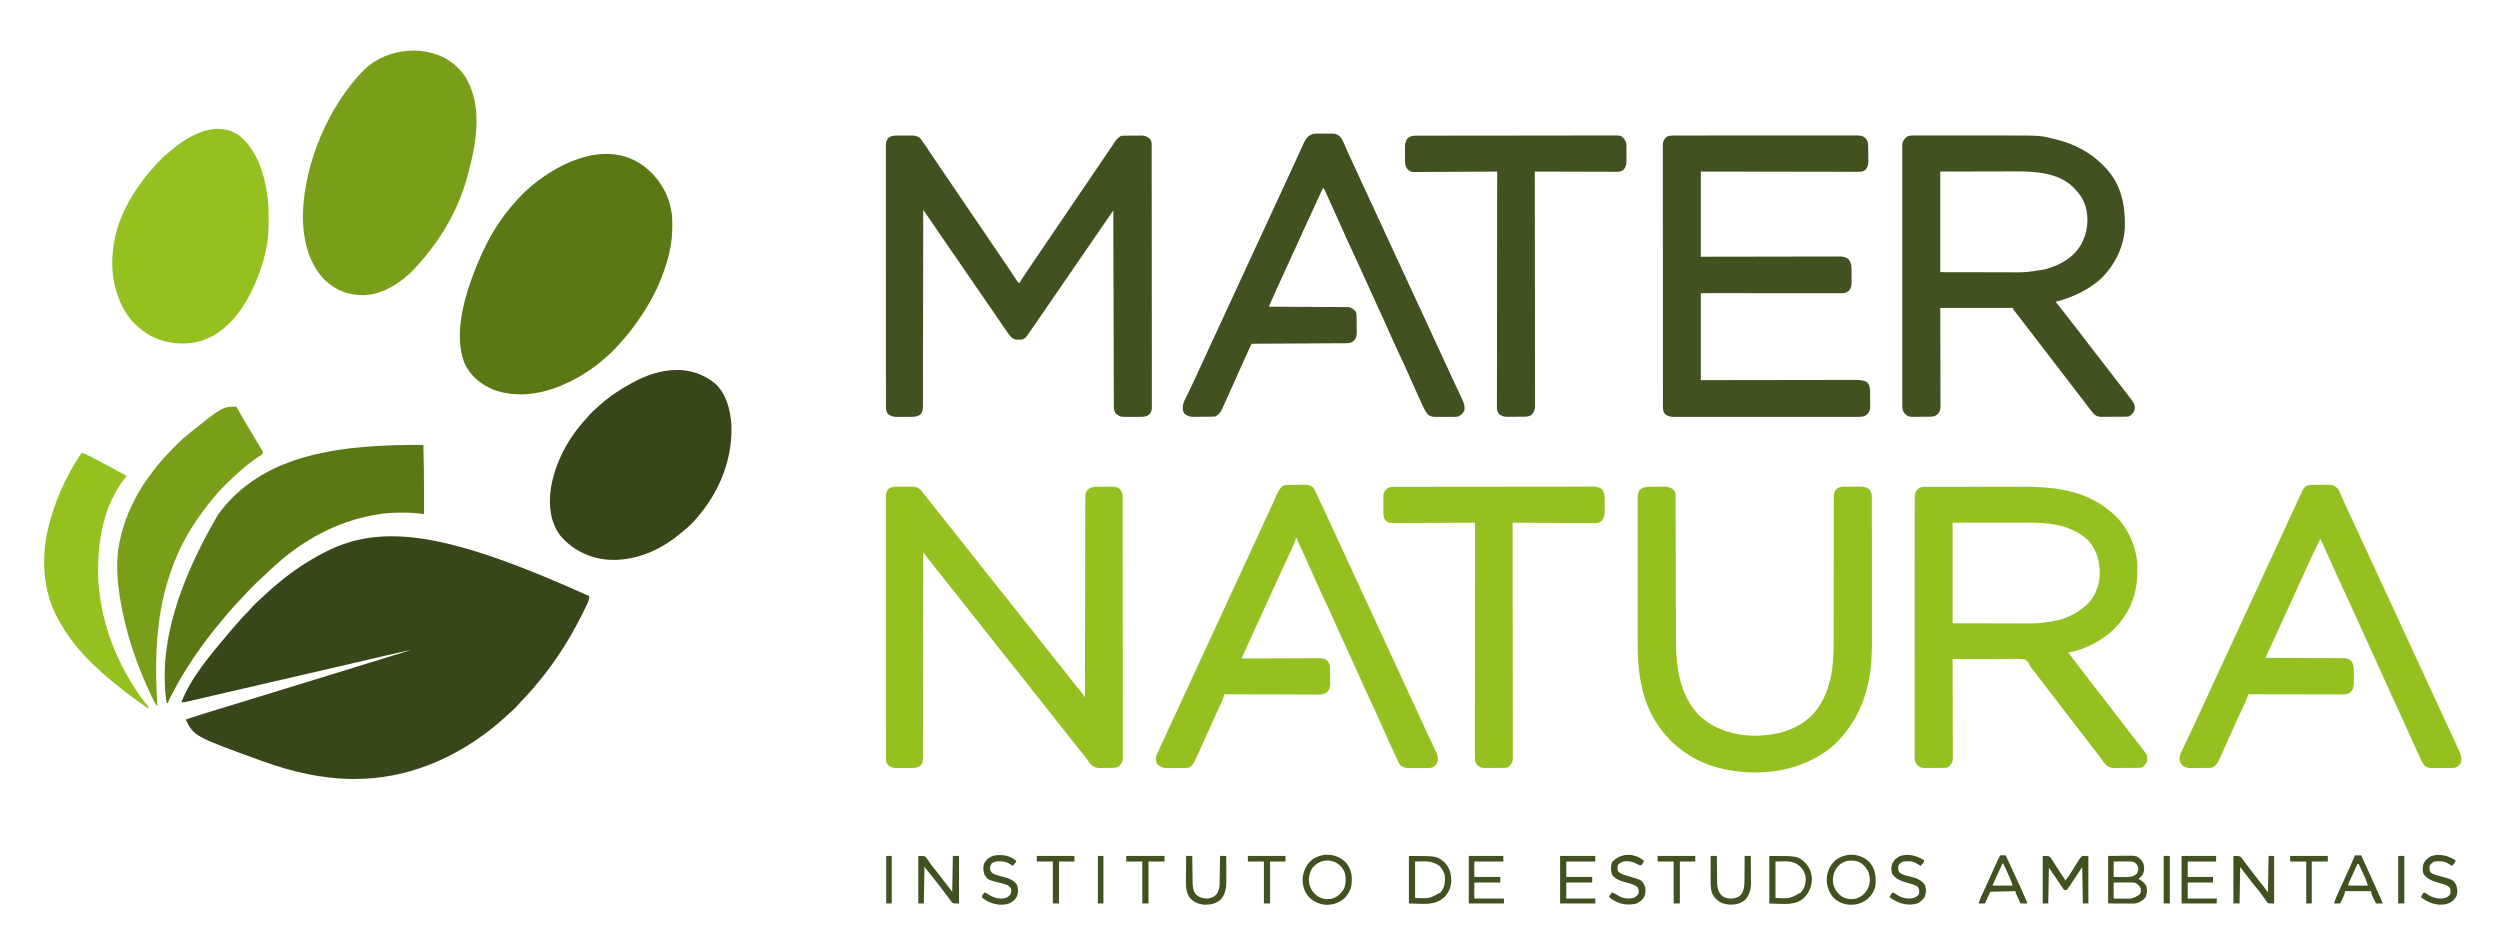 <?xml version="1.0" encoding="UTF-8"?>
<svg version="1.1" xmlns="http://www.w3.org/2000/svg" width="4051" height="1538">
<path d="M0 0 C-0.518 5.213 -1.798 9.355 -4.141 14.059 C-4.459 14.716 -4.777 15.374 -5.105 16.051 C-6.143 18.185 -7.195 20.312 -8.25 22.438 C-8.98 23.924 -9.711 25.411 -10.441 26.897 C-22.967 52.297 -36.95 76.658 -53 100 C-53.452 100.659 -53.903 101.318 -54.369 101.997 C-64.984 117.423 -76.382 132.224 -88.622 146.395 C-90.092 148.107 -91.545 149.831 -92.996 151.559 C-98.351 157.91 -103.822 163.973 -109.777 169.777 C-111.76 171.76 -113.575 173.79 -115.375 175.938 C-119.629 180.897 -124.518 185.162 -129.368 189.521 C-131.019 191.017 -132.651 192.532 -134.277 194.055 C-140.974 200.322 -147.801 206.307 -155 212 C-155.64 212.513 -156.281 213.026 -156.94 213.554 C-220.495 264.413 -297.401 296.187 -379.375 296.25 C-380.174 296.251 -380.973 296.251 -381.797 296.252 C-432.304 296.185 -480.692 284.91 -528 268 C-529.856 267.337 -529.856 267.337 -531.749 266.661 C-640.391 227.218 -640.391 227.218 -654 200 C-635.449 193.626 -616.726 187.882 -597.954 182.201 C-588.857 179.447 -579.765 176.681 -570.672 173.914 C-569.734 173.629 -568.796 173.343 -567.83 173.05 C-548.068 167.037 -528.334 160.932 -508.606 154.809 C-478.972 145.611 -449.314 136.5 -419.628 127.472 C-391.088 118.792 -362.578 110.02 -334.093 101.165 C-331.36 100.316 -328.627 99.466 -325.895 98.617 C-324.923 98.315 -324.923 98.315 -323.933 98.007 C-311.97 94.29 -299.991 90.627 -288 87 C-302.858 90.047 -317.632 93.414 -332.402 96.855 C-334.88 97.431 -337.358 98.007 -339.836 98.582 C-345.116 99.809 -350.395 101.036 -355.674 102.265 C-364.07 104.219 -372.466 106.17 -380.863 108.12 C-383.008 108.618 -385.153 109.117 -387.298 109.615 C-388.734 109.948 -390.169 110.282 -391.604 110.615 C-396.663 111.79 -401.722 112.966 -406.78 114.142 C-432.447 120.106 -458.119 126.053 -483.791 131.993 C-489.236 133.253 -494.68 134.513 -500.124 135.772 C-506.662 137.285 -513.201 138.798 -519.739 140.311 C-535.35 143.923 -550.96 147.538 -566.57 151.153 C-574.12 152.901 -581.671 154.65 -589.222 156.398 C-595.266 157.798 -601.309 159.197 -607.353 160.597 C-612.959 161.896 -618.565 163.194 -624.171 164.492 C-626.225 164.968 -628.279 165.443 -630.333 165.919 C-633.148 166.571 -635.963 167.223 -638.778 167.875 C-639.586 168.062 -640.394 168.249 -641.227 168.443 C-642.74 168.793 -644.254 169.141 -645.768 169.488 C-647.324 169.845 -648.878 170.208 -650.431 170.576 C-651.617 170.852 -651.617 170.852 -652.826 171.133 C-653.532 171.299 -654.238 171.466 -654.965 171.637 C-657 172 -657 172 -661 172 C-646.492 132.844 -613.527 94.739 -587 63 C-586.571 62.486 -586.142 61.973 -585.701 61.443 C-580.267 54.944 -574.752 48.538 -569.051 42.27 C-567.148 40.163 -565.288 38.027 -563.438 35.875 C-560.433 32.419 -557.231 29.212 -553.969 26 C-552.06 24.061 -550.273 22.063 -548.5 20 C-543.246 13.912 -537.551 8.405 -531.453 3.172 C-528.801 0.824 -526.225 -1.594 -523.649 -4.025 C-516.979 -10.316 -510.185 -16.297 -503 -22 C-501.896 -22.906 -500.793 -23.814 -499.691 -24.723 C-478.503 -42.105 -455.301 -57.33 -431 -70 C-430.08 -70.48 -429.16 -70.959 -428.212 -71.454 C-335.071 -119.404 -226.748 -102.248 0 0 Z M-285 85 C-281 86 -281 86 -281 86 Z " fill="#374719" transform="translate(955,966)"/>
<path d="M0 0 C24.404 20.145 39.162 46.612 42.572 78.298 C42.884 83.718 42.963 89.12 42.947 94.548 C42.946 95.288 42.946 96.028 42.945 96.791 C42.858 119.224 38.588 140.021 31.572 161.298 C31.3 162.124 31.029 162.951 30.749 163.803 C21.307 191.96 7.307 218.812 -9.428 243.298 C-10.155 244.363 -10.155 244.363 -10.896 245.449 C-20.721 259.758 -31.126 273.194 -43.045 285.813 C-45.096 288.015 -47.069 290.285 -49.053 292.548 C-53.525 297.525 -58.374 301.921 -63.428 306.298 C-64.478 307.233 -65.527 308.17 -66.576 309.106 C-85.024 325.434 -106.05 339.004 -128.428 349.298 C-129.155 349.634 -129.883 349.97 -130.633 350.317 C-166.709 366.77 -207.908 373.702 -245.982 360.021 C-267.275 351.461 -284.77 337.212 -294.076 315.888 C-314.496 261.651 -287.37 187.414 -264.725 137.38 C-250.606 106.708 -233.229 79.234 -210.428 54.298 C-209.111 52.824 -209.111 52.824 -207.768 51.321 C-202.001 44.891 -195.997 38.917 -189.428 33.298 C-188.55 32.532 -187.672 31.766 -186.768 30.978 C-137.158 -11.467 -58.188 -46.987 0 0 Z " fill="#5A7813" transform="translate(1046.428,271.702)"/>
<path d="M0 0 C0.821 -0.003 1.641 -0.006 2.487 -0.009 C4.215 -0.011 5.943 -0.005 7.671 0.007 C10.305 0.023 12.937 0.007 15.57 -0.012 C17.255 -0.01 18.94 -0.006 20.625 0 C21.406 -0.006 22.188 -0.012 22.993 -0.018 C27.825 0.043 31.109 0.773 35.312 3.398 C37.445 5.684 37.445 5.684 39.438 8.461 C40.005 9.247 40.005 9.247 40.584 10.049 C44.796 15.944 48.769 22.007 52.762 28.051 C56.956 34.389 61.228 40.675 65.5 46.961 C66.11 47.859 66.11 47.859 66.732 48.775 C69.591 52.984 72.451 57.191 75.312 61.398 C76.042 62.471 76.771 63.543 77.522 64.648 C80.315 68.755 83.108 72.863 85.902 76.97 C91.168 84.713 96.429 92.461 101.688 100.211 C102.082 100.793 102.477 101.375 102.884 101.974 C106.096 106.709 109.309 111.444 112.521 116.18 C115.326 120.315 118.132 124.451 120.938 128.586 C121.332 129.168 121.727 129.75 122.134 130.35 C128.383 139.559 134.639 148.764 140.899 157.966 C147.01 166.951 153.112 175.942 159.211 184.935 C163.093 190.658 166.978 196.379 170.871 202.094 C171.602 203.167 172.333 204.24 173.086 205.346 C174.509 207.436 175.933 209.526 177.358 211.615 C180.591 216.365 183.805 221.126 186.969 225.922 C187.527 226.767 188.085 227.613 188.66 228.484 C189.69 230.048 190.715 231.614 191.736 233.184 C193.966 236.869 193.966 236.869 197.312 239.398 C197.58 238.834 197.848 238.271 198.123 237.689 C199.388 235.252 200.814 233.025 202.34 230.742 C203.266 229.354 203.266 229.354 204.21 227.938 C204.883 226.935 205.556 225.932 206.25 224.898 C206.957 223.841 207.665 222.784 208.393 221.694 C215.766 210.683 223.212 199.722 230.664 188.764 C233.494 184.604 236.32 180.441 239.145 176.277 C239.541 175.693 239.938 175.108 240.346 174.506 C241.145 173.328 241.944 172.151 242.742 170.973 C249.788 160.585 256.844 150.203 263.903 139.825 C269.17 132.082 274.43 124.335 279.688 116.586 C280.28 115.713 280.28 115.713 280.884 114.823 C283.693 110.681 286.503 106.54 289.312 102.398 C292.521 97.669 295.729 92.94 298.938 88.211 C299.332 87.629 299.727 87.047 300.134 86.447 C306.378 77.244 312.63 68.046 318.886 58.851 C323.082 52.682 327.273 46.51 331.459 40.334 C333.51 37.308 335.563 34.283 337.618 31.26 C338.401 30.107 339.185 28.954 339.969 27.801 C340.346 27.246 340.723 26.691 341.112 26.119 C343.348 22.826 345.57 19.524 347.781 16.215 C348.75 14.776 349.719 13.337 350.688 11.898 C351.097 11.276 351.507 10.654 351.929 10.013 C354.751 5.845 357.779 2.665 362.312 0.398 C365.171 0.275 368.004 0.21 370.863 0.195 C371.714 0.19 372.565 0.184 373.442 0.178 C375.245 0.169 377.048 0.162 378.851 0.158 C381.604 0.149 384.355 0.118 387.107 0.086 C388.859 0.079 390.611 0.074 392.363 0.07 C393.595 0.052 393.595 0.052 394.851 0.033 C400.835 0.056 404.032 1.371 408.562 5.398 C411.793 9.09 411.457 12.92 411.447 17.56 C411.449 18.298 411.451 19.036 411.454 19.796 C411.461 22.288 411.46 24.779 411.46 27.271 C411.463 29.068 411.467 30.865 411.471 32.661 C411.481 37.614 411.485 42.567 411.487 47.519 C411.491 52.855 411.501 58.19 411.509 63.526 C411.529 76.418 411.539 89.309 411.548 102.201 C411.553 108.268 411.558 114.334 411.563 120.401 C411.58 140.559 411.595 160.718 411.602 180.876 C411.604 186.109 411.606 191.342 411.608 196.574 C411.608 197.875 411.609 199.176 411.609 200.516 C411.617 221.599 411.643 242.682 411.675 263.765 C411.708 285.396 411.726 307.027 411.73 328.658 C411.732 340.809 411.74 352.959 411.766 365.11 C411.788 375.456 411.796 385.801 411.786 396.146 C411.781 401.427 411.783 406.707 411.803 411.988 C411.82 416.82 411.819 421.651 411.804 426.483 C411.801 428.233 411.806 429.984 411.818 431.734 C411.833 434.109 411.823 436.484 411.807 438.859 C411.818 439.542 411.828 440.225 411.838 440.929 C411.767 445.835 410.367 448.616 407.312 452.398 C402.361 455.83 397.779 455.852 391.969 455.832 C391.081 455.837 390.194 455.843 389.28 455.848 C387.411 455.854 385.542 455.853 383.672 455.844 C380.821 455.836 377.972 455.865 375.121 455.896 C373.299 455.898 371.478 455.898 369.656 455.895 C368.809 455.906 367.962 455.917 367.089 455.929 C361.679 455.865 358.621 454.966 354.312 451.398 C350.516 447.209 350.189 443.393 350.174 437.877 C350.168 436.748 350.163 435.618 350.157 434.454 C350.156 432.593 350.156 432.593 350.154 430.693 C350.149 429.375 350.144 428.056 350.139 426.698 C350.126 423.036 350.118 419.374 350.112 415.711 C350.104 411.763 350.09 407.815 350.077 403.867 C350.055 397.025 350.037 390.184 350.022 383.342 C349.999 373.451 349.971 363.559 349.941 353.667 C349.894 337.619 349.85 321.571 349.81 305.523 C349.77 289.933 349.729 274.342 349.685 258.752 C349.682 257.791 349.679 256.83 349.677 255.841 C349.663 251.021 349.649 246.201 349.635 241.381 C349.521 201.387 349.415 161.393 349.312 121.398 C348.582 122.461 347.852 123.523 347.1 124.617 C310.254 178.211 273.408 231.805 236.562 285.398 C235.882 286.389 235.882 286.389 235.187 287.399 C234.272 288.731 233.356 290.062 232.44 291.394 C230.132 294.75 227.827 298.107 225.527 301.469 C223.25 304.798 220.961 308.119 218.667 311.436 C217.754 312.759 216.845 314.084 215.939 315.412 C214.614 317.351 213.277 319.282 211.938 321.211 C211.545 321.792 211.152 322.373 210.748 322.971 C208.325 326.426 206.203 328.709 202.312 330.398 C199.156 330.797 199.156 330.797 195.812 330.773 C194.157 330.785 194.157 330.785 192.469 330.797 C186.834 330.086 184.319 327.597 180.891 323.277 C177.484 318.719 174.245 314.053 171.062 309.336 C169.925 307.661 168.787 305.987 167.648 304.312 C167.087 303.485 166.526 302.658 165.948 301.806 C163.542 298.264 161.116 294.737 158.688 291.211 C157.789 289.905 156.891 288.599 155.992 287.293 C155.551 286.652 155.11 286.011 154.655 285.35 C152.373 282.034 150.093 278.716 147.812 275.398 C146.896 274.065 145.979 272.732 145.062 271.398 C117.562 231.398 90.062 191.398 62.562 151.398 C62.108 150.737 61.654 150.076 61.185 149.395 C60.276 148.073 59.367 146.75 58.457 145.427 C56.054 141.931 53.651 138.436 51.246 134.941 C50.745 134.212 50.243 133.483 49.727 132.732 C48.764 131.334 47.802 129.935 46.84 128.537 C44.981 125.835 43.132 123.128 41.312 120.398 C41.312 121.43 41.312 121.43 41.311 122.482 C41.275 163.216 41.218 203.95 41.135 244.683 C41.125 249.573 41.115 254.462 41.105 259.351 C41.103 260.324 41.101 261.298 41.099 262.301 C41.068 278.068 41.051 293.836 41.039 309.604 C41.027 325.779 40.999 341.954 40.958 358.129 C40.933 368.113 40.919 378.096 40.921 388.08 C40.921 394.923 40.907 401.766 40.88 408.609 C40.866 412.559 40.858 416.509 40.867 420.459 C40.875 424.075 40.865 427.691 40.84 431.307 C40.832 433.235 40.843 435.163 40.855 437.092 C40.792 443.447 40.737 447.641 36.312 452.398 C31.464 455.722 27.115 455.853 21.441 455.832 C20.601 455.837 19.76 455.843 18.894 455.848 C17.123 455.854 15.353 455.853 13.582 455.844 C10.886 455.836 8.193 455.865 5.498 455.896 C3.771 455.898 2.044 455.898 0.316 455.895 C-0.482 455.906 -1.28 455.917 -2.102 455.929 C-7.75 455.859 -11.095 454.752 -15.688 451.398 C-18.774 447.375 -19.116 443.888 -19.068 438.975 C-19.072 438.233 -19.077 437.492 -19.082 436.727 C-19.094 434.234 -19.084 431.741 -19.075 429.247 C-19.079 427.445 -19.085 425.642 -19.091 423.84 C-19.106 418.88 -19.102 413.92 -19.094 408.961 C-19.09 403.614 -19.102 398.268 -19.112 392.922 C-19.13 382.445 -19.13 371.969 -19.125 361.493 C-19.121 352.98 -19.123 344.467 -19.128 335.954 C-19.129 334.744 -19.129 333.533 -19.13 332.286 C-19.132 329.827 -19.133 327.369 -19.135 324.91 C-19.149 301.839 -19.143 278.768 -19.132 255.697 C-19.122 234.579 -19.135 213.46 -19.159 192.342 C-19.183 170.67 -19.193 148.999 -19.186 127.327 C-19.182 115.155 -19.185 102.983 -19.202 90.811 C-19.217 80.449 -19.218 70.087 -19.2 59.726 C-19.192 54.437 -19.189 49.148 -19.205 43.859 C-19.218 39.02 -19.214 34.182 -19.194 29.343 C-19.191 27.59 -19.194 25.837 -19.204 24.084 C-19.217 21.704 -19.206 19.327 -19.188 16.948 C-19.203 15.922 -19.203 15.922 -19.217 14.875 C-19.142 9.967 -17.746 7.181 -14.688 3.398 C-9.874 0.108 -5.625 -0.044 0 0 Z " fill="#41511F" transform="translate(1454.688,219.602)"/>
<path d="M0 0 C1.565 1.349 3.106 2.725 4.625 4.125 C5.477 4.897 6.329 5.669 7.207 6.465 C13.152 12.107 17.626 17.984 21.625 25.125 C22.148 26.049 22.672 26.974 23.211 27.926 C49.802 77.8 34.677 143.479 19.613 194.557 C3.561 246.156 -25.537 292.912 -62.375 332.125 C-63.295 333.109 -63.295 333.109 -64.234 334.113 C-84.883 355.5 -114.841 374.832 -145.267 375.418 C-170.317 375.582 -191.052 367.481 -209.125 349.75 C-235.59 322.274 -243.895 281.755 -243.609 244.724 C-241.757 162.387 -201.931 67.93 -143.754 9.492 C-106.569 -25.759 -41.607 -32.181 0 0 Z " fill="#799E1A" transform="translate(734.375,102.875)"/>
<path d="M0 0 C0.801 -0.003 1.602 -0.006 2.427 -0.009 C5.126 -0.018 7.825 -0.019 10.525 -0.021 C12.455 -0.025 14.385 -0.03 16.315 -0.036 C21.577 -0.049 26.839 -0.055 32.1 -0.06 C35.396 -0.063 38.692 -0.067 41.988 -0.071 C52.322 -0.085 62.656 -0.095 72.991 -0.098 C84.873 -0.103 96.756 -0.12 108.639 -0.149 C117.845 -0.171 127.051 -0.181 136.257 -0.182 C141.743 -0.184 147.228 -0.189 152.714 -0.207 C205.744 -0.372 257.194 4.472 299.335 40.14 C300.219 40.878 301.104 41.615 302.015 42.375 C325.054 62.346 338.969 90.987 342.335 121.14 C342.622 126.392 342.676 131.633 342.647 136.89 C342.645 137.945 342.645 137.945 342.642 139.021 C342.509 169.596 333.241 197.618 313.335 221.14 C312.647 221.964 311.958 222.788 311.249 223.637 C292.215 245.66 261.923 262.466 233.335 268.14 C232.345 268.14 231.355 268.14 230.335 268.14 C236.734 276.774 243.301 285.268 249.909 293.742 C254.413 299.519 258.875 305.329 263.335 311.14 C265.001 313.308 266.668 315.474 268.335 317.64 C270.79 320.831 273.244 324.021 275.694 327.215 C280.552 333.541 285.435 339.847 290.335 346.14 C296.029 353.453 301.692 360.788 307.335 368.14 C309.001 370.308 310.668 372.474 312.335 374.64 C314.79 377.831 317.244 381.021 319.694 384.215 C324.552 390.541 329.435 396.847 334.335 403.14 C340.028 410.454 345.702 417.781 351.335 425.14 C351.965 425.955 352.596 426.77 353.245 427.609 C354.063 428.677 354.063 428.677 354.897 429.765 C355.352 430.356 355.808 430.946 356.276 431.555 C359.024 435.67 358.804 440.392 358.335 445.14 C356.686 448.85 354.383 451.473 351.335 454.14 C348.462 455.098 346.595 455.283 343.607 455.317 C342.649 455.33 341.691 455.343 340.704 455.356 C339.152 455.367 339.152 455.367 337.569 455.379 C336.503 455.387 335.436 455.395 334.337 455.403 C332.077 455.417 329.818 455.428 327.558 455.436 C324.112 455.453 320.667 455.497 317.222 455.541 C315.025 455.551 312.828 455.559 310.632 455.566 C309.606 455.584 308.579 455.601 307.522 455.619 C301.221 455.6 297.466 454.873 292.335 451.14 C289.815 448.363 289.815 448.363 287.522 445.203 C286.662 444.037 285.801 442.872 284.94 441.707 C284.509 441.114 284.078 440.521 283.633 439.91 C281.583 437.116 279.457 434.38 277.335 431.64 C276.501 430.557 275.668 429.474 274.835 428.39 C274.422 427.854 274.01 427.318 273.585 426.765 C262.335 412.14 251.085 397.515 239.835 382.89 C239.423 382.355 239.01 381.819 238.586 381.266 C237.75 380.18 236.914 379.093 236.078 378.007 C234.033 375.348 231.987 372.689 229.94 370.031 C224.666 363.18 219.409 356.317 214.159 349.447 C209.231 343.001 204.286 336.569 199.335 330.14 C197.668 327.974 196.001 325.807 194.335 323.64 C193.502 322.557 192.668 321.474 191.835 320.39 C190.168 318.224 188.502 316.057 186.835 313.89 C186.422 313.354 186.01 312.818 185.584 312.265 C184.753 311.183 183.921 310.102 183.089 309.02 C180.986 306.283 178.878 303.549 176.765 300.82 C176.337 300.266 175.909 299.713 175.468 299.142 C173.098 296.064 173.098 296.064 170.659 293.041 C169.335 291.14 169.335 291.14 168.264 288.442 C166.509 284.84 164.805 282.168 161.335 280.14 C152.79 277.925 143.488 278.723 134.741 278.847 C132.107 278.846 129.473 278.839 126.839 278.827 C120.626 278.809 114.416 278.846 108.204 278.903 C101.127 278.965 94.051 278.965 86.975 278.96 C72.428 278.951 57.882 279.02 43.335 279.14 C43.338 279.991 43.34 280.842 43.343 281.719 C43.41 302.417 43.459 323.115 43.49 343.813 C43.506 353.822 43.527 363.831 43.561 373.84 C43.591 382.564 43.611 391.287 43.617 400.011 C43.621 404.63 43.63 409.25 43.652 413.869 C43.672 418.217 43.679 422.565 43.674 426.912 C43.675 428.508 43.681 430.104 43.693 431.7 C43.707 433.879 43.704 436.058 43.696 438.237 C43.698 439.457 43.701 440.676 43.704 441.933 C43.088 447.289 40.316 450.657 36.335 454.14 C33.663 455.031 32.069 455.279 29.326 455.317 C28.525 455.33 27.723 455.343 26.898 455.356 C25.604 455.367 25.604 455.367 24.284 455.379 C23.393 455.387 22.501 455.395 21.582 455.403 C19.695 455.417 17.808 455.428 15.921 455.436 C13.044 455.453 10.167 455.497 7.29 455.541 C5.455 455.551 3.619 455.559 1.784 455.566 C0.928 455.584 0.071 455.601 -0.811 455.619 C-6.247 455.6 -9.437 454.874 -13.665 451.14 C-17.339 446.532 -18.165 443.499 -18.166 437.641 C-18.171 436.903 -18.177 436.165 -18.182 435.405 C-18.196 432.931 -18.181 430.457 -18.166 427.983 C-18.17 426.192 -18.176 424.401 -18.183 422.61 C-18.198 417.687 -18.188 412.764 -18.173 407.84 C-18.162 402.531 -18.174 397.223 -18.183 391.914 C-18.197 381.513 -18.19 371.113 -18.174 360.712 C-18.158 348.605 -18.161 336.498 -18.165 324.391 C-18.17 302.791 -18.156 281.192 -18.132 259.593 C-18.108 238.624 -18.101 217.656 -18.111 196.688 C-18.123 173.866 -18.124 151.044 -18.11 128.221 C-18.108 125.789 -18.107 123.356 -18.105 120.923 C-18.105 119.726 -18.104 118.529 -18.103 117.296 C-18.098 108.853 -18.1 100.41 -18.105 91.966 C-18.109 81.68 -18.103 71.393 -18.084 61.107 C-18.074 55.856 -18.069 50.606 -18.077 45.356 C-18.084 40.552 -18.077 35.748 -18.059 30.945 C-18.055 29.204 -18.056 27.464 -18.062 25.724 C-18.071 23.362 -18.06 21.002 -18.045 18.64 C-18.044 16.671 -18.044 16.671 -18.042 14.662 C-17.492 9.521 -15.932 6.284 -12.103 2.828 C-7.97 -0.033 -4.9 -0.006 0 0 Z M43.335 58.14 C43.335 111.93 43.335 165.72 43.335 221.14 C65.713 221.182 88.091 221.223 111.147 221.265 C118.179 221.284 125.211 221.302 132.455 221.321 C138.831 221.327 138.831 221.327 145.207 221.331 C148.018 221.333 150.828 221.341 153.639 221.352 C182.589 221.544 182.589 221.544 211.085 216.89 C211.956 216.675 212.826 216.46 213.723 216.238 C230.47 211.928 245.245 204.537 258.335 193.14 C258.949 192.622 259.562 192.104 260.194 191.57 C272.541 180.299 280.204 162.931 281.556 146.441 C282.47 124.525 278.797 104.821 263.89 87.73 C247.915 71.536 226.622 63.885 204.522 60.39 C203.802 60.275 203.082 60.159 202.34 60.04 C183.674 57.405 164.562 58 145.764 58.039 C142.504 58.045 139.243 58.045 135.983 58.046 C126.517 58.051 117.051 58.065 107.585 58.078 C86.382 58.099 65.18 58.119 43.335 58.14 Z " fill="#94C11F" transform="translate(3120.665,788.86)"/>
<path d="M0 0 C1.206 -0.008 1.206 -0.008 2.437 -0.017 C5.124 -0.03 7.811 -0.015 10.498 -0.001 C12.428 -0.004 14.359 -0.01 16.29 -0.017 C21.535 -0.031 26.78 -0.02 32.025 -0.003 C37.536 0.011 43.047 0.004 48.558 0.001 C57.833 -0.002 67.108 0.011 76.382 0.035 C87.045 0.061 97.708 0.063 108.371 0.051 C118.674 0.04 128.976 0.047 139.279 0.061 C143.638 0.067 147.996 0.067 152.355 0.062 C205.466 0.018 205.466 0.018 229.604 6.189 C231.133 6.57 231.133 6.57 232.694 6.959 C259.574 13.932 283.75 26.248 303.854 45.501 C304.7 46.306 305.545 47.11 306.416 47.939 C307.623 49.207 307.623 49.207 308.854 50.501 C309.834 51.507 309.834 51.507 310.834 52.532 C335.809 79.012 342.932 112.651 341.997 148.057 C340.665 180.016 326.262 209.059 303.854 231.501 C283.04 250.562 256.965 262.484 229.854 269.501 C230.979 270.899 230.979 270.899 232.127 272.325 C238.808 280.64 245.379 289.026 251.854 297.501 C253.436 299.565 255.02 301.627 256.604 303.689 C257.008 304.215 257.413 304.742 257.83 305.284 C261.423 309.954 265.044 314.603 268.666 319.251 C273.801 325.842 278.893 332.462 283.959 339.106 C287.894 344.261 291.866 349.387 295.854 354.501 C300.384 360.312 304.886 366.142 309.354 372.001 C314.472 378.712 319.638 385.384 324.826 392.041 C329.065 397.483 333.284 402.941 337.483 408.415 C339.131 410.56 340.784 412.701 342.444 414.837 C358.742 435.843 358.742 435.843 357.854 444.501 C355.9 449.849 352.942 452.957 347.854 455.501 C346.283 455.611 344.707 455.66 343.132 455.678 C342.151 455.691 341.169 455.704 340.158 455.717 C338.561 455.728 338.561 455.728 336.932 455.739 C335.293 455.752 335.293 455.752 333.621 455.764 C331.304 455.778 328.987 455.789 326.67 455.796 C323.132 455.814 319.595 455.857 316.057 455.902 C313.807 455.912 311.557 455.92 309.307 455.927 C307.722 455.953 307.722 455.953 306.106 455.98 C300.164 455.963 296.501 455.601 291.854 451.501 C289.987 449.383 288.285 447.316 286.604 445.064 C286.133 444.448 285.662 443.833 285.176 443.199 C284.203 441.925 283.233 440.649 282.267 439.369 C280.535 437.08 278.781 434.808 277.026 432.537 C275.37 430.393 273.723 428.243 272.075 426.093 C270.067 423.476 268.054 420.864 266.041 418.251 C261.574 412.447 257.125 406.628 252.678 400.808 C247.75 394.362 242.804 387.93 237.854 381.501 C235.768 378.79 233.682 376.078 231.597 373.366 C229.552 370.708 227.506 368.049 225.459 365.392 C220.185 358.541 214.928 351.677 209.678 344.808 C204.75 338.362 199.804 331.93 194.854 325.501 C193.187 323.335 191.52 321.168 189.854 319.001 C189.021 317.918 188.187 316.835 187.354 315.751 C182.354 309.251 182.354 309.251 181.102 307.624 C180.274 306.547 179.446 305.471 178.617 304.394 C176.458 301.587 174.299 298.779 172.143 295.97 C171.697 295.389 171.251 294.809 170.791 294.21 C169.554 292.599 168.317 290.988 167.08 289.376 C165.608 287.475 164.103 285.599 162.565 283.751 C160.854 281.501 160.854 281.501 160.854 279.501 C121.914 279.501 82.974 279.501 42.854 279.501 C42.889 291.343 42.924 303.184 42.959 315.384 C42.975 322.876 42.989 330.368 43 337.861 C43.018 349.758 43.039 361.656 43.08 373.553 C43.11 382.217 43.13 390.882 43.136 399.546 C43.14 404.134 43.149 408.722 43.171 413.309 C43.191 417.628 43.198 421.947 43.193 426.266 C43.194 427.851 43.2 429.435 43.212 431.019 C43.227 433.185 43.223 435.35 43.215 437.516 C43.217 438.727 43.22 439.938 43.223 441.186 C42.664 446.209 41.031 449.439 37.291 452.814 C32.857 455.884 29.16 455.695 23.901 455.739 C23.008 455.748 22.115 455.756 21.195 455.764 C19.302 455.778 17.409 455.789 15.516 455.796 C12.629 455.814 9.744 455.857 6.858 455.902 C5.018 455.912 3.178 455.92 1.338 455.927 C0.479 455.944 -0.381 455.962 -1.266 455.98 C-6.712 455.96 -9.912 455.243 -14.146 451.501 C-17.824 446.889 -18.647 443.85 -18.649 437.986 C-18.658 436.877 -18.658 436.877 -18.667 435.745 C-18.682 433.265 -18.668 430.786 -18.654 428.306 C-18.659 426.511 -18.665 424.715 -18.673 422.92 C-18.69 417.986 -18.681 413.051 -18.669 408.117 C-18.66 402.795 -18.674 397.474 -18.685 392.153 C-18.703 381.728 -18.699 371.304 -18.687 360.879 C-18.678 352.408 -18.677 343.937 -18.681 335.466 C-18.682 334.262 -18.683 333.057 -18.683 331.816 C-18.684 329.368 -18.686 326.921 -18.687 324.474 C-18.698 301.516 -18.685 278.557 -18.664 255.599 C-18.646 235.891 -18.649 216.184 -18.668 196.476 C-18.689 173.601 -18.697 150.726 -18.685 127.851 C-18.684 125.413 -18.683 122.974 -18.681 120.536 C-18.681 119.336 -18.68 118.136 -18.679 116.9 C-18.676 108.438 -18.682 99.975 -18.691 91.512 C-18.702 81.202 -18.699 70.892 -18.678 60.581 C-18.668 55.319 -18.664 50.056 -18.677 44.794 C-18.689 39.979 -18.682 35.164 -18.661 30.349 C-18.656 28.605 -18.659 26.861 -18.668 25.117 C-18.68 22.749 -18.668 20.384 -18.649 18.016 C-18.649 16.7 -18.648 15.384 -18.647 14.029 C-17.884 8.661 -15.458 5.623 -11.405 2.158 C-7.503 0.174 -4.277 -0.055 0 0 Z M42.854 58.501 C42.854 112.291 42.854 166.081 42.854 221.501 C65.046 221.542 87.239 221.584 110.104 221.626 C117.074 221.644 124.044 221.663 131.226 221.681 C137.553 221.688 137.553 221.688 143.879 221.692 C146.666 221.694 149.452 221.701 152.239 221.712 C181.618 221.967 181.618 221.967 210.541 217.314 C211.404 217.099 212.266 216.885 213.155 216.664 C236.558 210.572 258.447 198.274 270.952 176.974 C281.499 157.72 284.215 135.645 278.166 114.466 C274.308 102.296 267.881 93.299 258.854 84.501 C258.27 83.908 257.686 83.315 257.084 82.704 C228.45 55.737 181.364 58.148 145.27 58.299 C142.002 58.31 138.735 58.311 135.467 58.312 C126.012 58.322 116.558 58.35 107.104 58.376 C85.901 58.417 64.699 58.459 42.854 58.501 Z " fill="#41511F" transform="translate(3101.146,219.499)"/>
<path d="M0 0 C0.821 -0.003 1.641 -0.006 2.487 -0.009 C4.215 -0.011 5.943 -0.005 7.671 0.007 C10.305 0.023 12.937 0.007 15.57 -0.012 C17.255 -0.01 18.94 -0.006 20.625 0 C21.406 -0.006 22.188 -0.012 22.993 -0.018 C29.083 0.059 33.302 1.355 37.699 5.824 C38.458 6.777 39.218 7.729 40 8.711 C40.423 9.236 40.846 9.761 41.282 10.302 C42.638 11.991 43.976 13.693 45.312 15.398 C46.202 16.524 47.091 17.649 47.98 18.773 C49.814 21.098 51.639 23.428 53.461 25.762 C56.382 29.498 59.344 33.2 62.312 36.898 C66.631 42.283 70.912 47.695 75.168 53.129 C78.523 57.407 81.911 61.657 85.312 65.898 C89.631 71.283 93.912 76.695 98.168 82.129 C101.523 86.407 104.911 90.657 108.312 94.898 C112.631 100.283 116.912 105.695 121.168 111.129 C124.523 115.407 127.911 119.657 131.312 123.898 C135.631 129.283 139.912 134.695 144.168 140.129 C148.023 145.045 151.925 149.922 155.834 154.795 C159.167 158.954 162.467 163.137 165.75 167.336 C169.732 172.428 173.786 177.455 177.875 182.461 C182.601 188.247 187.189 194.113 191.719 200.055 C194.675 203.897 197.744 207.646 200.812 211.398 C205.561 217.205 210.171 223.089 214.719 229.055 C217.675 232.897 220.744 236.646 223.812 240.398 C228.561 246.205 233.171 252.089 237.719 258.055 C240.675 261.897 243.744 265.646 246.812 269.398 C251.561 275.205 256.171 281.089 260.719 287.055 C263.675 290.897 266.744 294.646 269.812 298.398 C274.553 304.195 279.158 310.069 283.695 316.027 C287.304 320.72 291.076 325.282 294.848 329.844 C295.37 330.479 295.892 331.115 296.43 331.77 C296.89 332.326 297.35 332.882 297.824 333.455 C299.786 336.017 301.531 338.709 303.312 341.398 C303.314 340.354 303.314 340.354 303.315 339.289 C303.374 298.054 303.447 256.82 303.541 215.585 C303.553 210.635 303.564 205.686 303.575 200.737 C303.577 199.751 303.579 198.766 303.582 197.751 C303.617 181.789 303.642 165.827 303.663 149.866 C303.685 133.492 303.718 117.118 303.761 100.744 C303.788 90.637 303.805 80.531 303.812 70.424 C303.817 63.497 303.833 56.57 303.858 49.643 C303.872 45.645 303.881 41.646 303.878 37.648 C303.874 33.987 303.884 30.327 303.906 26.666 C303.914 24.714 303.907 22.762 303.899 20.81 C303.986 10.11 303.986 10.11 307.312 5.398 C312.546 0.675 315.953 0.231 322.828 0.195 C324.101 0.187 324.101 0.187 325.4 0.178 C327.199 0.169 328.997 0.162 330.796 0.158 C333.538 0.149 336.278 0.118 339.02 0.086 C340.768 0.079 342.517 0.074 344.266 0.07 C345.081 0.058 345.897 0.046 346.738 0.033 C351.677 0.052 355.026 0.68 359.312 3.398 C363.906 8.364 364.438 11.873 364.444 18.513 C364.446 19.246 364.448 19.979 364.45 20.734 C364.456 23.208 364.454 25.683 364.453 28.157 C364.456 29.942 364.459 31.726 364.462 33.51 C364.47 38.429 364.472 43.347 364.473 48.266 C364.474 53.564 364.482 58.863 364.489 64.162 C364.502 75.755 364.508 87.347 364.513 98.94 C364.515 106.175 364.52 113.41 364.524 120.644 C364.536 140.664 364.547 160.683 364.55 180.703 C364.55 181.984 364.551 183.266 364.551 184.587 C364.551 185.872 364.551 187.157 364.551 188.481 C364.552 191.085 364.552 193.689 364.553 196.293 C364.553 197.584 364.553 198.876 364.553 200.207 C364.557 221.144 364.575 242.082 364.598 263.02 C364.622 284.501 364.634 305.983 364.635 327.465 C364.636 339.532 364.642 351.599 364.66 363.666 C364.676 373.94 364.681 384.214 364.673 394.487 C364.669 399.732 364.67 404.976 364.684 410.22 C364.696 415.018 364.695 419.817 364.683 424.615 C364.681 426.353 364.684 428.092 364.693 429.83 C364.704 432.189 364.696 434.547 364.684 436.906 C364.685 438.218 364.686 439.529 364.686 440.88 C364.14 446.02 362.578 449.256 358.75 452.711 C354.775 455.463 351.863 455.586 347.145 455.637 C346.431 455.645 345.718 455.653 344.984 455.661 C343.472 455.675 341.959 455.686 340.447 455.694 C338.151 455.711 335.856 455.755 333.561 455.799 C332.089 455.809 330.617 455.817 329.145 455.824 C328.465 455.842 327.786 455.859 327.086 455.877 C321.031 455.85 316.86 453.916 312.547 449.654 C312.128 449.071 311.709 448.487 311.277 447.887 C310.539 446.887 310.539 446.887 309.786 445.866 C309.026 444.799 309.026 444.799 308.25 443.711 C307.12 442.179 305.987 440.649 304.852 439.121 C304.272 438.339 303.692 437.556 303.095 436.75 C300.219 432.955 297.176 429.303 294.125 425.648 C289.231 419.765 284.503 413.8 279.871 407.707 C276.932 403.872 273.871 400.138 270.812 396.398 C266.886 391.597 263.011 386.769 259.25 381.836 C255.189 376.513 251.036 371.274 246.844 366.054 C243.473 361.856 240.132 357.637 236.812 353.398 C233.008 348.541 229.173 343.711 225.312 338.898 C218.69 330.64 212.153 322.316 205.637 313.973 C200.737 307.708 195.781 301.496 190.75 295.336 C186.024 289.55 181.436 283.684 176.906 277.742 C173.95 273.9 170.881 270.151 167.812 266.398 C163.886 261.597 160.011 256.769 156.25 251.836 C152.189 246.513 148.036 241.274 143.844 236.054 C140.473 231.856 137.132 227.637 133.812 223.398 C130.008 218.541 126.173 213.711 122.312 208.898 C115.69 200.64 109.153 192.316 102.637 183.973 C97.737 177.708 92.781 171.496 87.75 165.336 C83.024 159.55 78.436 153.684 73.906 147.742 C70.95 143.9 67.881 140.151 64.812 136.398 C60.013 130.528 55.322 124.591 50.727 118.559 C48.718 115.929 46.694 113.312 44.662 110.701 C44.034 109.894 43.406 109.087 42.759 108.256 C42.282 107.643 41.804 107.03 41.312 106.398 C41.312 107.474 41.312 107.474 41.311 108.572 C41.275 151.059 41.218 193.547 41.135 236.034 C41.125 241.134 41.115 246.233 41.105 251.333 C41.103 252.348 41.101 253.363 41.099 254.409 C41.068 270.856 41.051 287.303 41.039 303.749 C41.027 320.621 40.999 337.492 40.958 354.363 C40.933 364.776 40.919 375.19 40.921 385.603 C40.921 392.741 40.907 399.878 40.88 407.015 C40.866 411.135 40.858 415.255 40.867 419.376 C40.875 423.147 40.865 426.918 40.84 430.69 C40.832 432.702 40.843 434.713 40.855 436.725 C40.75 447.696 40.75 447.696 36.312 452.398 C31.464 455.722 27.115 455.853 21.441 455.832 C20.601 455.837 19.76 455.843 18.894 455.848 C17.123 455.854 15.353 455.853 13.582 455.844 C10.886 455.836 8.193 455.865 5.498 455.896 C3.771 455.898 2.044 455.898 0.316 455.895 C-0.482 455.906 -1.28 455.917 -2.102 455.929 C-7.75 455.859 -11.095 454.752 -15.688 451.398 C-18.774 447.375 -19.116 443.888 -19.068 438.975 C-19.072 438.233 -19.077 437.492 -19.082 436.727 C-19.094 434.234 -19.084 431.741 -19.075 429.247 C-19.079 427.445 -19.085 425.642 -19.091 423.84 C-19.106 418.88 -19.102 413.92 -19.094 408.961 C-19.09 403.614 -19.102 398.268 -19.112 392.922 C-19.13 382.445 -19.13 371.969 -19.125 361.493 C-19.121 352.98 -19.123 344.467 -19.128 335.954 C-19.129 334.744 -19.129 333.533 -19.13 332.286 C-19.132 329.827 -19.133 327.369 -19.135 324.91 C-19.149 301.839 -19.143 278.768 -19.132 255.697 C-19.122 234.579 -19.135 213.46 -19.159 192.342 C-19.183 170.67 -19.193 148.999 -19.186 127.327 C-19.182 115.155 -19.185 102.983 -19.202 90.811 C-19.217 80.449 -19.218 70.087 -19.2 59.726 C-19.192 54.437 -19.189 49.148 -19.205 43.859 C-19.218 39.02 -19.214 34.182 -19.194 29.343 C-19.191 27.59 -19.194 25.837 -19.204 24.084 C-19.217 21.704 -19.206 19.327 -19.188 16.948 C-19.203 15.922 -19.203 15.922 -19.217 14.875 C-19.142 9.967 -17.746 7.181 -14.688 3.398 C-9.874 0.108 -5.625 -0.044 0 0 Z " fill="#94C11F" transform="translate(1454.688,788.602)"/>
<path d="M0 0 C1.912 -0.008 1.912 -0.008 3.864 -0.016 C7.396 -0.031 10.928 -0.027 14.46 -0.019 C18.272 -0.014 22.084 -0.027 25.896 -0.037 C33.361 -0.054 40.825 -0.055 48.29 -0.05 C54.357 -0.046 60.424 -0.047 66.491 -0.053 C67.786 -0.054 67.786 -0.054 69.107 -0.055 C70.861 -0.057 72.615 -0.058 74.369 -0.06 C90.816 -0.073 107.263 -0.068 123.71 -0.056 C138.76 -0.046 153.81 -0.059 168.859 -0.083 C184.311 -0.108 199.763 -0.117 215.215 -0.111 C223.891 -0.107 232.566 -0.109 241.242 -0.127 C248.626 -0.142 256.011 -0.142 263.395 -0.125 C267.163 -0.116 270.931 -0.114 274.699 -0.13 C278.782 -0.146 282.865 -0.131 286.948 -0.114 C288.141 -0.123 289.333 -0.133 290.562 -0.143 C296.832 -0.086 300.734 0.121 305.474 4.388 C309.591 9.073 309.655 13.523 309.712 19.528 C309.72 20.329 309.729 21.129 309.737 21.954 C309.751 23.648 309.761 25.343 309.769 27.038 C309.781 28.764 309.801 30.49 309.831 32.216 C309.874 34.716 309.89 37.215 309.9 39.716 C309.917 40.48 309.935 41.243 309.953 42.03 C309.931 47.598 308.768 50.856 305.474 55.388 C300.782 59.348 295.753 58.799 289.926 58.748 C288.315 58.752 288.315 58.752 286.671 58.756 C283.066 58.761 279.461 58.745 275.856 58.728 C273.274 58.727 270.692 58.728 268.11 58.73 C262.548 58.731 256.986 58.722 251.424 58.705 C243.383 58.68 235.341 58.673 227.3 58.669 C214.253 58.662 201.205 58.642 188.158 58.614 C175.485 58.586 162.811 58.565 150.138 58.552 C149.349 58.552 148.559 58.551 147.746 58.55 C141.574 58.544 135.401 58.538 129.229 58.532 C98.977 58.504 68.726 58.444 38.474 58.388 C38.474 103.928 38.474 149.468 38.474 196.388 C55.152 196.353 71.83 196.318 89.013 196.282 C99.559 196.267 110.104 196.252 120.65 196.241 C126.188 196.235 131.727 196.229 137.266 196.223 C137.96 196.222 138.654 196.221 139.369 196.22 C150.576 196.207 161.783 196.184 172.99 196.156 C184.491 196.128 195.993 196.112 207.494 196.105 C213.954 196.101 220.414 196.092 226.874 196.07 C232.953 196.05 239.032 196.044 245.11 196.048 C247.343 196.048 249.575 196.042 251.808 196.03 C254.854 196.015 257.899 196.019 260.945 196.027 C262.273 196.014 262.273 196.014 263.627 196 C269.36 196.042 273.676 196.895 278.119 200.853 C283.615 207.783 282.692 214.855 282.714 223.349 C282.724 225.616 282.755 227.882 282.787 230.149 C282.889 243.925 282.889 243.925 279.474 250.388 C275.737 254.031 272.654 255.514 267.466 255.511 C266.649 255.513 265.831 255.515 264.989 255.517 C264.091 255.514 263.193 255.511 262.268 255.508 C261.314 255.509 260.36 255.51 259.377 255.511 C256.166 255.512 252.956 255.507 249.745 255.501 C247.449 255.501 245.153 255.501 242.857 255.502 C236.611 255.502 230.366 255.496 224.12 255.489 C217.598 255.483 211.076 255.482 204.554 255.481 C193.602 255.478 182.651 255.472 171.699 255.463 C160.419 255.454 149.138 255.447 137.858 255.443 C137.155 255.442 136.453 255.442 135.73 255.442 C129.621 255.439 123.512 255.437 117.404 255.435 C91.094 255.426 64.784 255.406 38.474 255.388 C38.474 301.918 38.474 348.448 38.474 396.388 C66.596 396.335 66.596 396.335 95.287 396.282 C107.145 396.267 119.003 396.252 130.861 396.241 C137.089 396.235 143.318 396.229 149.546 396.223 C150.327 396.222 151.107 396.221 151.911 396.22 C164.51 396.207 177.109 396.184 189.708 396.156 C202.64 396.128 215.572 396.112 228.504 396.105 C236.482 396.101 244.46 396.088 252.439 396.064 C258.559 396.046 264.679 396.044 270.798 396.048 C273.307 396.048 275.817 396.042 278.325 396.03 C281.752 396.015 285.177 396.019 288.604 396.027 C289.596 396.018 290.588 396.009 291.61 396 C297.589 396.039 302.041 396.832 307.474 399.388 C312.431 404.472 312.649 408.971 312.712 415.782 C312.72 416.607 312.729 417.432 312.737 418.282 C312.751 420.028 312.761 421.774 312.769 423.52 C312.786 426.18 312.83 428.839 312.875 431.499 C312.885 433.198 312.893 434.896 312.9 436.595 C312.917 437.386 312.935 438.176 312.953 438.991 C312.932 444.252 312.046 447.281 308.474 451.388 C302.844 456.492 297.17 455.95 289.841 455.896 C288.555 455.902 287.268 455.908 285.943 455.915 C282.378 455.931 278.814 455.923 275.249 455.911 C271.403 455.902 267.556 455.915 263.709 455.926 C256.176 455.944 248.643 455.94 241.109 455.929 C234.986 455.92 228.863 455.919 222.74 455.923 C221.433 455.924 221.433 455.924 220.099 455.925 C218.329 455.926 216.559 455.927 214.789 455.929 C198.187 455.94 181.586 455.927 164.985 455.905 C150.741 455.888 136.498 455.891 122.255 455.909 C105.715 455.931 89.174 455.939 72.634 455.927 C70.87 455.925 69.106 455.924 67.342 455.923 C66.474 455.922 65.606 455.922 64.712 455.921 C58.597 455.918 52.482 455.923 46.368 455.933 C38.914 455.944 31.461 455.941 24.008 455.92 C20.206 455.909 16.403 455.905 12.601 455.918 C8.479 455.932 4.357 455.916 0.234 455.896 C-1.568 455.909 -1.568 455.909 -3.406 455.923 C-9.97 455.861 -14.297 455.515 -19.526 451.388 C-22.597 447.35 -22.954 443.883 -22.906 438.964 C-22.911 438.223 -22.916 437.481 -22.92 436.717 C-22.932 434.223 -22.923 431.73 -22.914 429.237 C-22.918 427.434 -22.923 425.631 -22.93 423.829 C-22.944 418.869 -22.94 413.91 -22.933 408.95 C-22.928 403.604 -22.94 398.257 -22.951 392.911 C-22.968 382.435 -22.969 371.958 -22.964 361.482 C-22.959 352.969 -22.961 344.456 -22.966 335.943 C-22.967 334.733 -22.968 333.523 -22.969 332.275 C-22.97 329.817 -22.972 327.358 -22.973 324.899 C-22.987 301.828 -22.981 278.757 -22.97 255.687 C-22.96 234.568 -22.973 213.45 -22.997 192.331 C-23.021 170.659 -23.031 148.988 -23.024 127.316 C-23.021 115.144 -23.023 102.972 -23.04 90.8 C-23.055 80.438 -23.056 70.077 -23.038 59.715 C-23.03 54.426 -23.028 49.137 -23.043 43.849 C-23.057 39.01 -23.052 34.171 -23.033 29.332 C-23.029 27.579 -23.032 25.826 -23.042 24.073 C-23.056 21.694 -23.044 19.316 -23.026 16.937 C-23.041 15.911 -23.041 15.911 -23.056 14.864 C-22.981 9.956 -21.571 7.18 -18.526 3.388 C-13.008 -0.751 -6.597 -0.033 0 0 Z " fill="#41511F" transform="translate(2717.526,219.612)"/>
<path d="M0 0 C26.793 22.906 38.563 60.164 43.5 93.938 C43.677 95.138 43.855 96.338 44.037 97.575 C45.666 109.399 45.859 121.14 45.812 133.062 C45.809 134.554 45.809 134.554 45.806 136.075 C45.756 150.547 45.446 164.719 42.5 178.938 C42.307 179.903 42.113 180.869 41.914 181.864 C37.053 205.503 29.118 228.278 18.5 249.938 C18.107 250.743 17.714 251.548 17.309 252.377 C0.548 286.338 -24.874 317.983 -61.698 330.696 C-88.872 339.163 -119.801 336.379 -145.062 323.312 C-152.89 319.078 -159.781 313.742 -166.5 307.938 C-167.621 306.971 -167.621 306.971 -168.766 305.984 C-194.089 282.308 -206.156 244.922 -207.625 211.068 C-209.407 142.559 -176.028 86.9 -130.195 38.504 C-125.506 33.69 -120.548 29.372 -115.297 25.18 C-113.493 23.734 -111.71 22.261 -109.953 20.758 C-80.69 -4.16 -34.923 -27.124 0 0 Z " fill="#94C11F" transform="translate(389.5,221.062)"/>
<path d="M0 0 C18.243 16.645 24.875 43.821 26.181 67.494 C28.295 126.168 4.147 181.278 -35.41 223.887 C-41.81 230.646 -48.7 236.594 -55.992 242.359 C-56.78 243.014 -57.567 243.669 -58.379 244.344 C-91.318 271.566 -133.27 288.784 -176.448 285.153 C-205.506 282.04 -232.03 268.785 -250.992 246.359 C-267.644 224.148 -270.203 196.609 -266.403 169.877 C-259.445 127.258 -237.853 87.326 -208.457 56.012 C-206.497 53.902 -204.632 51.77 -202.805 49.547 C-200.181 46.445 -197.255 43.844 -194.16 41.219 C-191.901 39.281 -189.734 37.262 -187.555 35.234 C-171.375 20.668 -153.156 8.6 -133.992 -1.641 C-133.347 -1.989 -132.701 -2.337 -132.036 -2.695 C-89.384 -25.512 -39.646 -32.649 0 0 Z " fill="#374719" transform="translate(1158.992,621.641)"/>
<path d="M0 0 C1.298 -0.006 1.298 -0.006 2.622 -0.012 C4.444 -0.014 6.266 -0.007 8.088 0.01 C10.867 0.031 13.643 0.01 16.422 -0.016 C18.198 -0.013 19.974 -0.008 21.75 0 C22.575 -0.008 23.4 -0.016 24.25 -0.025 C29.584 0.062 32.656 0.98 36.875 4.531 C41.994 10.274 44.701 18.432 47.804 25.406 C49.448 29.099 51.112 32.784 52.773 36.469 C53.114 37.226 53.455 37.983 53.806 38.763 C57.248 46.391 60.804 53.963 64.375 61.531 C69.443 72.284 74.416 83.075 79.312 93.906 C84.726 105.88 90.265 117.788 95.885 129.666 C101.13 140.758 106.25 151.902 111.302 163.083 C116.062 173.613 120.933 184.086 125.875 194.531 C131.158 205.698 136.349 216.9 141.438 228.156 C146.4 239.132 151.436 250.069 156.562 260.969 C156.878 261.639 157.193 262.31 157.518 263 C157.988 264 157.988 264 158.468 265.02 C159.091 266.344 159.713 267.668 160.336 268.992 C160.639 269.637 160.942 270.282 161.255 270.946 C165.61 280.214 169.885 289.518 174.166 298.819 C177.222 305.458 180.287 312.092 183.35 318.728 C185.282 322.912 187.213 327.097 189.145 331.281 C189.534 332.124 189.923 332.967 190.323 333.835 C192.685 338.952 195.045 344.068 197.405 349.185 C198.951 352.536 200.497 355.887 202.043 359.237 C202.806 360.891 203.568 362.545 204.331 364.198 C208.553 373.35 212.785 382.498 217.043 391.633 C219.113 396.079 221.169 400.531 223.226 404.983 C224.733 408.225 226.255 411.459 227.782 414.692 C229.108 417.51 230.42 420.334 231.728 423.16 C232.359 424.513 232.995 425.863 233.637 427.209 C237.06 434.392 239.913 440.426 238.875 448.531 C236.474 453.426 233.647 455.971 228.875 458.531 C225.537 459.101 222.256 459.092 218.875 459.062 C217.444 459.068 217.444 459.068 215.984 459.074 C213.974 459.077 211.963 459.069 209.953 459.053 C206.885 459.031 203.818 459.053 200.75 459.078 C198.792 459.075 196.833 459.07 194.875 459.062 C193.506 459.075 193.506 459.075 192.109 459.087 C186.544 459.006 183.257 458.293 178.875 454.531 C173.322 447.079 169.886 438.211 166.062 429.781 C165.31 428.132 164.557 426.484 163.803 424.835 C158.367 412.916 153.046 400.946 147.754 388.962 C142.801 377.755 137.684 366.637 132.443 355.562 C127.516 345.139 122.776 334.643 118.125 324.094 C112.354 311.003 106.42 297.998 100.375 285.031 C94.418 272.251 88.563 259.434 82.875 246.531 C77.178 233.613 71.329 220.771 65.375 207.969 C64.974 207.106 64.573 206.244 64.16 205.355 C62.556 201.907 60.953 198.46 59.349 195.012 C55.435 186.593 51.55 178.161 47.688 169.719 C47.364 169.011 47.04 168.304 46.707 167.575 C41.278 155.7 35.971 143.773 30.687 131.833 C26.022 121.297 21.286 110.797 16.438 100.344 C15.887 99.155 15.337 97.967 14.771 96.742 C12.811 91.823 12.811 91.823 9.875 87.531 C-0.628 110.126 -11.076 132.744 -21.36 155.439 C-24.91 163.27 -28.486 171.088 -32.062 178.906 C-32.733 180.371 -33.403 181.837 -34.073 183.302 C-36.426 188.448 -38.781 193.594 -41.135 198.74 C-48.51 214.857 -55.882 230.976 -63.226 247.108 C-63.851 248.48 -64.477 249.853 -65.103 251.225 C-65.396 251.868 -65.689 252.51 -65.99 253.172 C-66.243 253.727 -66.496 254.281 -66.757 254.852 C-69.494 260.884 -72.189 266.932 -74.838 273.003 C-75.156 273.732 -75.475 274.461 -75.803 275.212 C-76.577 276.985 -77.351 278.758 -78.125 280.531 C-77.449 280.534 -76.774 280.536 -76.077 280.538 C-59.636 280.598 -43.194 280.673 -26.752 280.767 C-18.801 280.812 -10.85 280.851 -2.899 280.878 C4.032 280.901 10.962 280.934 17.892 280.98 C21.562 281.004 25.231 281.023 28.9 281.029 C32.997 281.036 37.094 281.066 41.19 281.099 C42.407 281.097 43.623 281.096 44.876 281.095 C45.994 281.107 47.111 281.12 48.262 281.133 C49.716 281.139 49.716 281.139 51.198 281.146 C56.198 281.865 59.62 284.812 62.875 288.531 C64.145 292.341 64.076 295.954 64.113 299.926 C64.121 300.751 64.129 301.576 64.138 302.426 C64.152 304.172 64.162 305.917 64.17 307.663 C64.187 310.324 64.231 312.983 64.275 315.643 C64.286 317.341 64.294 319.04 64.301 320.738 C64.318 321.529 64.336 322.32 64.354 323.135 C64.333 328.404 63.323 331.326 59.875 335.531 C55.605 339.284 52.049 339.659 46.478 339.689 C45.826 339.694 45.174 339.699 44.503 339.704 C42.315 339.72 40.127 339.728 37.939 339.737 C36.372 339.746 34.805 339.756 33.238 339.767 C28.98 339.794 24.722 339.815 20.464 339.835 C16.016 339.856 11.567 339.884 7.119 339.911 C-1.306 339.961 -9.732 340.006 -18.157 340.049 C-27.748 340.098 -37.339 340.153 -46.93 340.208 C-66.662 340.322 -86.393 340.429 -106.125 340.531 C-108.324 345.335 -110.522 350.139 -112.72 354.944 C-113.465 356.574 -114.211 358.204 -114.958 359.834 C-119.733 370.267 -124.474 380.712 -129.085 391.219 C-132.069 398.003 -135.1 404.766 -138.125 411.531 C-138.522 412.421 -138.92 413.311 -139.329 414.227 C-141.864 419.896 -144.418 425.556 -146.994 431.206 C-147.824 433.032 -148.649 434.861 -149.468 436.692 C-150.612 439.248 -151.776 441.795 -152.945 444.34 C-153.446 445.475 -153.446 445.475 -153.957 446.633 C-156.531 452.155 -159.549 455.743 -165.125 458.531 C-168.178 458.667 -171.207 458.744 -174.262 458.77 C-175.175 458.778 -176.087 458.786 -177.028 458.794 C-178.964 458.808 -180.9 458.819 -182.836 458.826 C-185.784 458.844 -188.73 458.887 -191.678 458.932 C-193.56 458.942 -195.442 458.95 -197.324 458.957 C-198.639 458.983 -198.639 458.983 -199.98 459.01 C-205.88 458.989 -209.27 457.924 -214.125 454.531 C-217.652 450.777 -217.636 446.741 -217.578 441.811 C-216.663 435.187 -213.342 429.382 -210.375 423.469 C-209.679 422.041 -208.985 420.612 -208.294 419.182 C-206.9 416.302 -205.497 413.427 -204.086 410.555 C-201.401 405.069 -198.852 399.523 -196.312 393.969 C-195.34 391.857 -194.368 389.745 -193.395 387.633 C-192.622 385.955 -192.622 385.955 -191.834 384.243 C-188.778 377.605 -185.713 370.97 -182.65 364.335 C-180.718 360.15 -178.787 355.966 -176.855 351.781 C-176.466 350.938 -176.077 350.096 -175.677 349.227 C-173.315 344.111 -170.955 338.994 -168.594 333.878 C-161.109 317.65 -153.618 301.425 -146.085 285.219 C-141.52 275.393 -136.977 265.557 -132.438 255.719 C-132.057 254.894 -131.677 254.07 -131.285 253.22 C-128.186 246.505 -125.089 239.789 -121.991 233.072 C-119.39 227.434 -116.789 221.795 -114.188 216.156 C-113.818 215.356 -113.449 214.556 -113.069 213.732 C-106.872 200.302 -100.656 186.88 -94.434 173.462 C-88.142 159.894 -81.869 146.319 -75.606 132.738 C-70.959 122.663 -66.302 112.592 -61.625 102.531 C-56.929 92.428 -52.251 82.317 -47.583 72.201 C-46.442 69.729 -45.301 67.258 -44.16 64.787 C-40.55 56.971 -36.948 49.152 -33.369 41.323 C-31.727 37.734 -30.082 34.146 -28.436 30.559 C-27.652 28.848 -26.87 27.135 -26.09 25.421 C-25.005 23.038 -23.913 20.657 -22.82 18.277 C-22.504 17.579 -22.188 16.881 -21.863 16.161 C-16.949 5.512 -12.113 -0.119 0 0 Z " fill="#41511F" transform="translate(2134.125,216.469)"/>
<path d="M0 0 C0.843 -0.007 1.687 -0.013 2.556 -0.02 C4.338 -0.03 6.121 -0.035 7.904 -0.035 C10.617 -0.039 13.328 -0.075 16.041 -0.113 C17.777 -0.119 19.514 -0.123 21.25 -0.125 C22.457 -0.147 22.457 -0.147 23.688 -0.169 C29.378 -0.123 32.755 0.853 37.324 4.336 C38.939 6.816 40.118 8.925 41.289 11.59 C41.62 12.295 41.951 13.001 42.291 13.728 C42.98 15.199 43.66 16.675 44.331 18.155 C45.269 20.214 46.234 22.257 47.215 24.296 C49.13 28.277 51.011 32.274 52.887 36.273 C53.227 36.997 53.567 37.72 53.917 38.465 C59.289 49.895 64.548 61.374 69.75 72.884 C74.51 83.415 79.381 93.889 84.324 104.336 C89.93 116.184 95.42 128.079 100.819 140.023 C105.406 150.166 110.079 160.265 114.824 170.336 C119.891 181.089 124.865 191.879 129.762 202.711 C134.85 213.967 140.041 225.17 145.324 236.336 C150.93 248.184 156.42 260.079 161.819 272.023 C166.406 282.166 171.079 292.265 175.824 302.336 C180.891 313.089 185.865 323.879 190.762 334.711 C196.172 346.68 201.709 358.583 207.327 370.456 C213.054 382.564 218.639 394.732 224.141 406.943 C226.768 412.766 229.409 418.574 232.227 424.309 C232.651 425.176 233.076 426.044 233.514 426.938 C234.264 428.455 235.025 429.967 235.801 431.47 C238.518 436.963 240.148 442.716 238.758 448.824 C238.429 449.426 238.1 450.028 237.762 450.648 C237.451 451.263 237.14 451.878 236.82 452.512 C234.142 455.778 231.315 457.993 227.134 458.714 C224.534 458.864 221.963 458.89 219.359 458.867 C218.408 458.871 217.456 458.875 216.476 458.879 C214.47 458.881 212.463 458.874 210.457 458.857 C207.4 458.836 204.345 458.857 201.287 458.883 C199.332 458.88 197.377 458.875 195.422 458.867 C194.514 458.875 193.607 458.883 192.672 458.892 C186.72 458.805 183.081 458.024 178.324 454.336 C176.716 451.882 175.55 449.805 174.387 447.164 C174.057 446.461 173.727 445.757 173.386 445.033 C172.694 443.55 172.01 442.063 171.336 440.572 C170.362 438.419 169.364 436.28 168.355 434.143 C166.315 429.804 164.317 425.446 162.324 421.086 C161.962 420.297 161.601 419.509 161.228 418.696 C155.45 406.097 149.8 393.444 144.202 380.765 C139.25 369.558 134.132 358.441 128.892 347.367 C123.965 336.943 119.225 326.448 114.574 315.898 C108.803 302.808 102.869 289.802 96.824 276.836 C90.867 264.055 85.013 251.239 79.324 238.336 C73.627 225.417 67.778 212.576 61.824 199.773 C61.423 198.911 61.022 198.048 60.609 197.16 C59.006 193.712 57.402 190.264 55.799 186.817 C51.884 178.398 47.999 169.966 44.137 161.523 C43.814 160.819 43.492 160.115 43.16 159.389 C37.637 147.31 32.235 135.179 26.868 123.029 C22.636 113.451 18.357 103.908 13.709 94.521 C11.324 89.643 11.324 89.643 11.324 86.336 C10.664 86.336 10.004 86.336 9.324 86.336 C9.153 86.886 8.981 87.435 8.805 88.002 C7.033 93.516 4.91 98.72 2.438 103.953 C2.064 104.755 1.69 105.557 1.305 106.383 C0.503 108.101 -0.301 109.818 -1.107 111.534 C-2.825 115.195 -4.533 118.86 -6.241 122.525 C-7.116 124.403 -7.992 126.281 -8.868 128.159 C-12.91 136.823 -16.896 145.512 -20.863 154.211 C-21.517 155.644 -22.171 157.077 -22.825 158.509 C-24.125 161.359 -25.425 164.208 -26.724 167.058 C-29.702 173.588 -32.688 180.115 -35.673 186.643 C-36.674 188.831 -37.674 191.02 -38.674 193.208 C-42.019 200.525 -45.364 207.841 -48.711 215.156 C-55.151 229.234 -61.586 243.315 -67.997 257.407 C-68.649 258.841 -69.302 260.275 -69.955 261.709 C-70.859 263.694 -71.762 265.679 -72.664 267.664 C-73.43 269.349 -73.43 269.349 -74.212 271.067 C-75.25 273.385 -76.269 275.705 -77.267 278.04 C-77.732 279.128 -78.197 280.215 -78.676 281.336 C-77.996 281.332 -77.316 281.329 -76.615 281.325 C-60.065 281.236 -43.514 281.17 -26.964 281.129 C-18.96 281.108 -10.956 281.08 -2.952 281.034 C4.025 280.994 11.001 280.968 17.978 280.96 C21.672 280.954 25.365 280.942 29.059 280.913 C33.184 280.881 37.309 280.88 41.434 280.882 C42.656 280.867 43.878 280.853 45.137 280.838 C51.491 280.869 55.535 280.977 60.324 285.336 C64.39 289.962 64.504 294.324 64.562 300.258 C64.571 301.036 64.579 301.814 64.587 302.616 C64.601 304.264 64.612 305.911 64.619 307.559 C64.631 309.236 64.651 310.914 64.681 312.592 C64.724 315.022 64.74 317.452 64.75 319.883 C64.768 320.625 64.785 321.367 64.803 322.131 C64.781 327.464 63.691 331.161 60.324 335.336 C53.649 340.742 46.009 339.872 37.842 339.79 C36.265 339.789 34.687 339.79 33.11 339.792 C28.842 339.793 24.574 339.769 20.306 339.742 C15.84 339.716 11.375 339.714 6.909 339.709 C-1.541 339.697 -9.991 339.664 -18.441 339.624 C-28.064 339.579 -37.687 339.557 -47.309 339.537 C-67.098 339.495 -86.887 339.425 -106.676 339.336 C-106.874 339.943 -107.073 340.55 -107.277 341.176 C-107.542 341.978 -107.806 342.78 -108.079 343.607 C-108.339 344.4 -108.599 345.193 -108.868 346.009 C-110.013 349.307 -111.436 352.44 -112.906 355.605 C-113.214 356.271 -113.521 356.937 -113.837 357.624 C-114.498 359.055 -115.16 360.485 -115.825 361.914 C-117.629 365.797 -119.418 369.688 -121.207 373.578 C-121.762 374.785 -121.762 374.785 -122.329 376.016 C-125.911 383.816 -129.395 391.659 -132.864 399.511 C-138.13 411.431 -143.451 423.322 -148.926 435.148 C-149.451 436.287 -149.976 437.425 -150.516 438.597 C-151.878 441.523 -153.265 444.434 -154.676 447.336 C-155.017 448.051 -155.358 448.765 -155.709 449.501 C-157.98 453.909 -160.315 456.026 -164.676 458.336 C-167.942 458.901 -171.148 458.897 -174.457 458.867 C-175.389 458.871 -176.32 458.875 -177.28 458.879 C-179.244 458.881 -181.207 458.874 -183.17 458.857 C-186.167 458.836 -189.16 458.857 -192.156 458.883 C-194.069 458.88 -195.982 458.875 -197.895 458.867 C-198.785 458.875 -199.676 458.883 -200.594 458.892 C-207.076 458.795 -210.672 457.133 -215.488 452.648 C-217.646 448.447 -218.41 443.939 -217.11 439.329 C-213.341 430.323 -209.179 421.494 -205.051 412.648 C-203.773 409.901 -202.495 407.154 -201.218 404.407 C-200.342 402.523 -199.467 400.64 -198.59 398.758 C-194.519 390.007 -190.474 381.246 -186.434 372.481 C-181.03 360.759 -175.617 349.041 -170.176 337.336 C-165.095 326.407 -160.038 315.467 -154.988 304.523 C-154.61 303.703 -154.231 302.883 -153.841 302.038 C-151.119 296.137 -148.397 290.237 -145.676 284.336 C-142.572 277.607 -139.468 270.877 -136.363 264.148 C-135.984 263.327 -135.606 262.506 -135.215 261.66 C-130.038 250.441 -124.845 239.229 -119.636 228.024 C-115.071 218.198 -110.528 208.362 -105.988 198.523 C-105.608 197.699 -105.227 196.874 -104.835 196.025 C-101.737 189.309 -98.639 182.593 -95.542 175.877 C-92.941 170.238 -90.34 164.599 -87.738 158.961 C-87.369 158.161 -87 157.361 -86.62 156.536 C-80.422 143.106 -74.207 129.685 -67.984 116.267 C-61.696 102.704 -55.425 89.133 -49.164 75.558 C-45.466 67.54 -41.767 59.523 -38.047 51.516 C-37.765 50.91 -37.484 50.304 -37.194 49.68 C-35.856 46.8 -34.515 43.921 -33.172 41.043 C-30.605 35.535 -28.077 30.014 -25.609 24.461 C-25.115 23.356 -24.621 22.251 -24.111 21.113 C-23.186 19.04 -22.269 16.963 -21.364 14.881 C-18.799 9.157 -16.373 4.866 -11.066 1.234 C-7.446 -0.126 -3.817 0.01 0 0 Z " fill="#94C11F" transform="translate(2090.676,785.664)"/>
<path d="M0 0 C1.264 -0.008 1.264 -0.008 2.554 -0.016 C4.329 -0.022 6.104 -0.021 7.879 -0.012 C10.586 -0.004 13.29 -0.033 15.996 -0.064 C17.727 -0.066 19.457 -0.065 21.188 -0.062 C21.991 -0.074 22.794 -0.085 23.622 -0.097 C28.919 -0.031 31.869 0.971 36.094 4.434 C36.65 4.881 37.207 5.328 37.781 5.789 C39.734 8.236 40.836 10.892 42.105 13.75 C42.39 14.385 42.675 15.021 42.969 15.675 C43.587 17.054 44.202 18.435 44.815 19.817 C46.48 23.572 48.169 27.317 49.855 31.062 C50.205 31.839 50.554 32.616 50.914 33.417 C54.543 41.469 58.311 49.453 62.094 57.434 C67.379 68.599 72.567 79.802 77.656 91.059 C82.619 102.034 87.654 112.971 92.781 123.871 C93.097 124.541 93.412 125.212 93.737 125.903 C94.207 126.902 94.207 126.902 94.687 127.922 C95.309 129.246 95.932 130.57 96.555 131.895 C96.858 132.539 97.161 133.184 97.474 133.849 C101.828 143.116 106.103 152.42 110.384 161.722 C113.441 168.36 116.506 174.995 119.569 181.63 C121.501 185.815 123.432 189.999 125.363 194.184 C125.947 195.448 125.947 195.448 126.542 196.738 C128.903 201.854 131.264 206.971 133.624 212.087 C144.087 234.771 144.087 234.771 154.594 257.434 C159.674 268.363 164.732 279.302 169.781 290.246 C170.162 291.071 170.542 291.895 170.934 292.745 C174.033 299.46 177.13 306.176 180.228 312.892 C182.829 318.531 185.43 324.17 188.031 329.809 C188.4 330.609 188.77 331.409 189.15 332.233 C194.952 344.806 200.769 357.371 206.594 369.934 C212.686 383.073 218.772 396.216 224.845 409.365 C225.625 411.055 226.406 412.744 227.187 414.434 C229.223 418.84 231.253 423.249 233.275 427.661 C233.994 429.218 234.728 430.767 235.463 432.316 C238.207 438.176 239.08 442.944 238.094 449.434 C235.734 454.517 233.236 456.406 228.094 458.434 C224.758 458.868 221.455 458.878 218.094 458.867 C217.14 458.872 216.186 458.878 215.203 458.883 C213.193 458.889 211.182 458.888 209.172 458.88 C206.103 458.871 203.037 458.9 199.969 458.932 C198.01 458.933 196.052 458.933 194.094 458.93 C193.181 458.941 192.268 458.952 191.328 458.964 C185.782 458.903 182.349 458.335 178.094 454.434 C176.539 452.075 175.299 449.953 174.094 447.434 C173.776 446.789 173.459 446.144 173.132 445.479 C172.101 443.345 171.102 441.199 170.109 439.047 C169.737 438.245 169.364 437.443 168.981 436.616 C167.765 433.994 166.554 431.37 165.344 428.746 C164.925 427.84 164.506 426.934 164.074 426.001 C157.876 412.601 151.815 399.145 145.858 385.636 C141.24 375.168 136.487 364.776 131.594 354.434 C126.352 343.355 121.288 332.211 116.344 320.996 C110.572 307.906 104.638 294.9 98.594 281.934 C92.636 269.153 86.782 256.336 81.094 243.434 C74.602 228.711 67.884 214.101 61.096 199.513 C55.223 186.89 49.43 174.232 43.684 161.551 C43.385 160.891 43.086 160.231 42.777 159.551 C42.329 158.562 42.329 158.562 41.872 157.553 C39.615 152.573 37.343 147.6 35.066 142.629 C34.728 141.89 34.389 141.151 34.041 140.39 C33.357 138.896 32.673 137.403 31.988 135.91 C24.604 119.789 17.315 103.628 10.094 87.434 C4.339 98.759 -1.111 110.199 -6.406 121.746 C-7.193 123.457 -7.98 125.167 -8.767 126.877 C-11.151 132.061 -13.529 137.247 -15.906 142.434 C-16.446 143.611 -16.446 143.611 -16.997 144.811 C-24.81 161.852 -32.583 178.911 -40.335 195.979 C-46.634 209.847 -52.963 223.701 -59.301 237.551 C-63.339 246.378 -67.374 255.207 -71.41 264.035 C-71.779 264.843 -72.148 265.65 -72.529 266.482 C-74.655 271.133 -76.78 275.783 -78.906 280.434 C-77.886 280.436 -77.886 280.436 -76.846 280.438 C-60.295 280.475 -43.745 280.534 -27.194 280.617 C-19.19 280.657 -11.186 280.69 -3.183 280.705 C3.794 280.718 10.771 280.745 17.748 280.788 C21.441 280.811 25.135 280.827 28.828 280.825 C32.954 280.825 37.078 280.855 41.204 280.888 C42.426 280.883 43.648 280.878 44.907 280.872 C51.233 280.951 55.342 281.064 60.094 285.434 C65.033 292.246 64.28 299.526 64.279 307.595 C64.281 309.729 64.299 311.861 64.318 313.994 C64.321 315.366 64.323 316.738 64.324 318.109 C64.328 319.346 64.332 320.583 64.337 321.857 C63.977 327.154 63.175 331.154 59.719 335.246 C55.23 338.987 52.409 339.683 46.539 339.674 C45.553 339.677 45.553 339.677 44.548 339.679 C42.349 339.683 40.151 339.672 37.952 339.661 C36.375 339.66 34.798 339.66 33.221 339.662 C28.941 339.662 24.66 339.65 20.38 339.636 C15.906 339.624 11.432 339.623 6.959 339.62 C-1.513 339.614 -9.984 339.598 -18.456 339.578 C-28.1 339.555 -37.744 339.544 -47.389 339.534 C-67.228 339.513 -87.067 339.478 -106.906 339.434 C-107.102 340.034 -107.297 340.635 -107.498 341.254 C-107.76 342.051 -108.022 342.849 -108.292 343.67 C-108.549 344.457 -108.806 345.243 -109.071 346.053 C-110.395 349.827 -112.08 353.406 -113.793 357.016 C-114.167 357.815 -114.541 358.615 -114.926 359.439 C-115.728 361.152 -116.532 362.865 -117.338 364.577 C-119.493 369.157 -121.63 373.744 -123.766 378.332 C-124.417 379.73 -124.417 379.73 -125.081 381.156 C-129.273 390.182 -133.324 399.267 -137.344 408.371 C-138.64 411.299 -139.937 414.225 -141.234 417.152 C-141.698 418.2 -141.698 418.2 -142.172 419.268 C-143.083 421.323 -143.995 423.378 -144.906 425.434 C-145.201 426.098 -145.495 426.762 -145.798 427.446 C-147.712 431.763 -149.648 436.069 -151.594 440.371 C-152.063 441.431 -152.532 442.491 -153.015 443.584 C-156.087 450.322 -158.815 455.421 -165.906 458.434 C-167.941 458.701 -167.941 458.701 -170.121 458.724 C-170.942 458.737 -171.763 458.75 -172.609 458.763 C-173.488 458.765 -174.368 458.767 -175.273 458.77 C-176.186 458.776 -177.098 458.783 -178.038 458.79 C-179.966 458.8 -181.895 458.805 -183.823 458.804 C-186.764 458.809 -189.704 458.845 -192.645 458.883 C-194.521 458.889 -196.397 458.893 -198.273 458.895 C-199.149 458.909 -200.024 458.923 -200.926 458.938 C-206.419 458.897 -209.541 458.084 -213.906 454.434 C-217.387 450.472 -218.247 446.934 -218.168 441.651 C-217.695 437.639 -215.964 434.266 -214.207 430.668 C-213.628 429.435 -213.628 429.435 -213.037 428.176 C-211.778 425.505 -210.499 422.845 -209.219 420.184 C-208.336 418.32 -207.456 416.455 -206.576 414.59 C-204.827 410.885 -203.071 407.182 -201.308 403.483 C-198.273 397.113 -195.304 390.714 -192.344 384.309 C-191.315 382.094 -190.287 379.879 -189.258 377.664 C-181.735 361.447 -174.259 345.208 -166.772 328.975 C-164.171 323.336 -161.57 317.697 -158.969 312.059 C-158.6 311.258 -158.23 310.458 -157.85 309.634 C-151.651 296.2 -145.433 282.774 -139.209 269.351 C-133.428 256.885 -127.661 244.412 -121.906 231.934 C-115.356 217.732 -108.788 203.539 -102.208 189.351 C-96.428 176.884 -90.661 164.412 -84.906 151.934 C-78.356 137.732 -71.788 123.539 -65.208 109.351 C-59.8 97.686 -54.402 86.017 -49.017 74.342 C-47.914 71.95 -46.809 69.558 -45.704 67.166 C-42.143 59.454 -38.586 51.74 -35.045 44.019 C-33.316 40.254 -31.584 36.491 -29.85 32.728 C-29.023 30.928 -28.197 29.128 -27.373 27.326 C-26.226 24.819 -25.073 22.316 -23.918 19.812 C-23.419 18.715 -23.419 18.715 -22.91 17.595 C-17.059 4.975 -17.059 4.975 -12.15 1.461 C-8.008 0.149 -4.321 -0.016 0 0 Z " fill="#94C11F" transform="translate(3749.906,785.566)"/>
<path d="M0 0 C0.869 -0.008 1.739 -0.016 2.634 -0.024 C4.474 -0.038 6.314 -0.049 8.155 -0.057 C10.96 -0.074 13.764 -0.118 16.568 -0.162 C18.358 -0.172 20.148 -0.181 21.938 -0.188 C22.772 -0.205 23.607 -0.223 24.467 -0.241 C30.796 -0.217 34.156 1.642 38.98 5.801 C41.237 8.532 41.294 11.26 41.301 14.641 C41.305 15.546 41.31 16.452 41.314 17.385 C41.313 18.88 41.313 18.88 41.313 20.404 C41.318 21.991 41.318 21.991 41.323 23.609 C41.334 27.172 41.338 30.734 41.342 34.296 C41.348 36.844 41.355 39.392 41.362 41.939 C41.377 47.438 41.388 52.936 41.398 58.435 C41.412 66.408 41.433 74.381 41.456 82.354 C41.494 95.319 41.529 108.284 41.561 121.25 C41.563 122.026 41.565 122.802 41.567 123.602 C41.593 134.583 41.617 145.564 41.64 156.544 C41.642 157.315 41.643 158.086 41.645 158.88 C41.646 159.65 41.648 160.42 41.65 161.213 C41.676 174.108 41.711 187.003 41.751 199.898 C41.776 207.836 41.794 215.773 41.805 223.711 C41.813 229.821 41.832 235.931 41.854 242.041 C41.861 244.528 41.865 247.016 41.866 249.503 C41.88 293.361 48.043 336.87 79.168 370.238 C105.306 394.841 140.763 404.362 176.034 403.327 C208.805 401.962 241.081 392.58 264.168 368.238 C277.656 353.317 286.302 334.623 291.168 315.238 C291.365 314.462 291.561 313.686 291.764 312.887 C297.394 289.892 297.467 266.056 297.423 242.515 C297.426 239.959 297.43 237.403 297.434 234.848 C297.442 229.406 297.445 223.964 297.442 218.522 C297.439 210.648 297.451 202.773 297.467 194.899 C297.493 182.107 297.513 169.315 297.526 156.522 C297.527 155.761 297.528 155 297.529 154.216 C297.54 143.368 297.545 132.52 297.548 121.672 C297.548 120.905 297.549 120.137 297.549 119.347 C297.549 118.58 297.549 117.814 297.549 117.024 C297.553 104.247 297.572 91.471 297.604 78.694 C297.623 70.835 297.629 62.977 297.618 55.118 C297.611 49.114 297.625 43.11 297.646 37.106 C297.651 34.644 297.65 32.183 297.641 29.721 C297.63 26.366 297.643 23.011 297.662 19.655 C297.653 18.679 297.644 17.703 297.635 16.697 C297.699 11.048 298.319 7.679 302.168 3.238 C307.065 -0.136 311.52 -0.216 317.258 -0.195 C318.121 -0.201 318.983 -0.206 319.872 -0.211 C321.69 -0.218 323.508 -0.216 325.326 -0.208 C328.094 -0.199 330.859 -0.228 333.627 -0.26 C335.4 -0.261 337.173 -0.261 338.945 -0.258 C339.765 -0.269 340.585 -0.28 341.43 -0.292 C347.138 -0.223 350.471 0.956 355.168 4.238 C358.36 8.495 359.292 12.392 359.297 17.635 C359.3 18.514 359.303 19.393 359.306 20.298 C359.305 21.26 359.303 22.221 359.302 23.212 C359.304 24.237 359.306 25.262 359.309 26.318 C359.315 29.764 359.314 33.21 359.313 36.656 C359.316 39.124 359.32 41.591 359.323 44.059 C359.331 50.078 359.334 56.097 359.335 62.117 C359.335 67.022 359.338 71.928 359.341 76.834 C359.35 90.78 359.354 104.725 359.353 118.671 C359.353 119.799 359.353 119.799 359.353 120.95 C359.353 121.703 359.353 122.456 359.353 123.232 C359.353 135.373 359.362 147.514 359.376 159.655 C359.391 172.158 359.398 184.66 359.397 197.163 C359.396 204.167 359.399 211.171 359.41 218.175 C359.42 224.787 359.42 231.4 359.412 238.012 C359.411 240.416 359.414 242.82 359.42 245.224 C359.471 266.898 359.125 289.01 355.043 310.363 C354.831 311.5 354.62 312.636 354.401 313.807 C346.98 351.57 330.784 384.521 304.168 412.238 C303.637 412.794 303.105 413.349 302.558 413.921 C291.468 425.295 278.27 434.06 264.168 441.238 C263.568 441.55 262.969 441.861 262.351 442.182 C214.475 466.809 153.069 468.45 102.116 452.947 C57.978 438.65 23.539 409.355 2.113 368.359 C-16.257 331.92 -20.327 291.67 -20.22 251.44 C-20.224 248.805 -20.23 246.17 -20.236 243.535 C-20.249 237.209 -20.247 230.883 -20.238 224.557 C-20.231 219.416 -20.23 214.276 -20.233 209.136 C-20.234 208.398 -20.234 207.659 -20.235 206.899 C-20.236 205.399 -20.237 203.898 -20.238 202.398 C-20.246 188.433 -20.237 174.469 -20.22 160.504 C-20.207 148.536 -20.209 136.568 -20.223 124.6 C-20.239 110.641 -20.246 96.683 -20.236 82.724 C-20.235 81.237 -20.234 79.75 -20.233 78.263 C-20.233 77.532 -20.233 76.8 -20.232 76.047 C-20.229 70.904 -20.234 65.761 -20.241 60.619 C-20.25 53.713 -20.244 46.808 -20.226 39.902 C-20.222 37.368 -20.223 34.834 -20.23 32.3 C-20.238 28.846 -20.228 25.393 -20.213 21.939 C-20.22 20.933 -20.226 19.928 -20.233 18.892 C-20.189 13.588 -19.843 9.805 -16.832 5.238 C-11.476 0.284 -7.041 0.062 0 0 Z " fill="#94C11F" transform="translate(2673.832,788.762)"/>
<path d="M0 0 C0.835 26.918 1.092 53.821 1.062 80.75 C1.062 81.525 1.061 82.301 1.06 83.1 C1.048 92.733 1.028 102.367 1 112 C-0.526 111.789 -0.526 111.789 -2.084 111.573 C-12.777 110.164 -23.283 109.636 -34.062 109.688 C-34.865 109.689 -35.668 109.691 -36.495 109.693 C-50.179 109.745 -63.507 110.594 -77 113 C-78.441 113.249 -78.441 113.249 -79.911 113.504 C-139.692 124.125 -195.291 154.131 -239.832 195.016 C-241.919 196.926 -244.044 198.779 -246.188 200.625 C-249.315 203.345 -252.236 206.211 -255.138 209.17 C-256.877 210.879 -258.668 212.459 -260.527 214.035 C-265.436 218.305 -270.031 222.88 -274.618 227.488 C-276.06 228.935 -277.507 230.377 -278.955 231.818 C-283.644 236.504 -288.223 241.238 -292.511 246.297 C-294.101 248.115 -295.776 249.809 -297.5 251.5 C-300.536 254.489 -303.345 257.617 -306.125 260.844 C-308.174 263.2 -310.272 265.505 -312.375 267.812 C-316.269 272.128 -319.967 276.571 -323.621 281.09 C-325.73 283.669 -327.873 286.21 -330.039 288.74 C-335.472 295.092 -340.657 301.59 -345.689 308.264 C-347.054 310.071 -348.427 311.872 -349.801 313.672 C-371.168 341.786 -390.502 371.321 -406.75 402.688 C-407.059 403.283 -407.367 403.879 -407.686 404.493 C-411.198 411.093 -411.198 411.093 -414 418 C-414.66 418 -415.32 418 -416 418 C-429.889 325.117 -397.311 223.56 -332.516 112.559 C-322.02 98.516 -310.461 85.265 -297 74 C-296.507 73.583 -296.014 73.165 -295.506 72.735 C-230.67 18.13 -140.012 -1.227 0 0 Z " fill="#5A7813" transform="translate(686,721)"/>
<path d="M0 0 C1.176 -0.004 2.352 -0.009 3.564 -0.014 C4.863 -0.013 6.161 -0.013 7.499 -0.013 C8.887 -0.016 10.276 -0.02 11.664 -0.024 C15.488 -0.034 19.312 -0.038 23.136 -0.04 C27.257 -0.044 31.377 -0.054 35.498 -0.063 C45.453 -0.082 55.408 -0.093 65.363 -0.101 C70.049 -0.106 74.735 -0.111 79.421 -0.116 C94.993 -0.133 110.566 -0.148 126.138 -0.155 C130.18 -0.157 134.222 -0.159 138.263 -0.161 C139.77 -0.162 139.77 -0.162 141.307 -0.162 C157.589 -0.171 173.871 -0.196 190.152 -0.229 C206.861 -0.262 223.569 -0.28 240.278 -0.283 C249.662 -0.285 259.047 -0.294 268.431 -0.319 C276.421 -0.341 284.411 -0.349 292.401 -0.339 C296.479 -0.335 300.556 -0.337 304.634 -0.356 C308.367 -0.374 312.099 -0.373 315.832 -0.357 C317.822 -0.354 319.813 -0.37 321.804 -0.387 C332.601 -0.309 332.601 -0.309 337.385 4.134 C341.552 8.956 341.979 12.694 341.916 18.787 C341.92 19.605 341.923 20.423 341.927 21.266 C341.93 22.99 341.923 24.714 341.906 26.438 C341.885 29.061 341.906 31.681 341.931 34.304 C341.929 35.986 341.924 37.667 341.916 39.349 C341.924 40.125 341.932 40.902 341.94 41.701 C341.845 47.276 340.681 50.595 337.385 55.134 C333.674 57.864 331.078 58.507 326.506 58.495 C324.742 58.501 324.742 58.501 322.941 58.507 C321.66 58.497 320.378 58.486 319.057 58.475 C317.687 58.474 316.317 58.474 314.947 58.476 C311.234 58.477 307.522 58.459 303.809 58.438 C299.927 58.42 296.045 58.418 292.162 58.414 C284.814 58.405 277.465 58.38 270.116 58.35 C261.749 58.317 253.381 58.3 245.014 58.285 C227.804 58.254 210.594 58.201 193.385 58.134 C193.386 58.946 193.387 59.758 193.388 60.595 C193.455 108.702 193.507 156.81 193.538 204.917 C193.542 210.691 193.545 216.465 193.549 222.239 C193.55 223.389 193.551 224.539 193.552 225.723 C193.565 244.345 193.588 262.967 193.616 281.589 C193.644 300.692 193.661 319.795 193.667 338.898 C193.671 350.689 193.684 362.48 193.708 374.271 C193.724 382.352 193.729 390.434 193.725 398.515 C193.723 403.18 193.726 407.845 193.742 412.51 C193.757 416.781 193.758 421.051 193.747 425.322 C193.746 426.867 193.75 428.412 193.759 429.957 C193.771 432.059 193.765 434.159 193.754 436.26 C193.755 437.427 193.756 438.594 193.757 439.796 C193.179 444.977 191.728 448.889 187.822 452.509 C183.373 455.475 179.693 455.328 174.467 455.373 C173.576 455.381 172.685 455.389 171.768 455.397 C169.879 455.411 167.99 455.422 166.101 455.429 C163.226 455.447 160.351 455.49 157.476 455.535 C155.64 455.545 153.803 455.553 151.967 455.56 C151.112 455.578 150.258 455.595 149.377 455.613 C143.546 455.592 140.109 454.631 135.385 451.134 C132.43 447.197 132.011 444.331 132.015 439.459 C132.012 438.799 132.008 438.138 132.005 437.457 C131.997 435.239 132.01 433.021 132.024 430.803 C132.022 429.198 132.02 427.593 132.016 425.989 C132.009 421.576 132.021 417.164 132.036 412.751 C132.049 407.994 132.045 403.237 132.043 398.479 C132.041 390.236 132.051 381.993 132.067 373.75 C132.092 361.831 132.1 349.913 132.103 337.994 C132.11 318.658 132.13 299.322 132.158 279.986 C132.186 261.201 132.207 242.416 132.22 223.631 C132.221 221.895 132.221 221.895 132.222 220.123 C132.226 214.316 132.23 208.508 132.234 202.701 C132.265 154.512 132.318 106.323 132.385 58.134 C131.669 58.14 130.954 58.145 130.218 58.151 C112.807 58.284 95.397 58.383 77.986 58.445 C69.566 58.476 61.147 58.518 52.727 58.587 C45.387 58.647 38.048 58.685 30.708 58.699 C26.822 58.707 22.937 58.725 19.052 58.769 C15.392 58.809 11.733 58.822 8.073 58.813 C6.095 58.815 4.117 58.848 2.14 58.881 C-7.585 58.813 -7.585 58.813 -11.88 55.24 C-16.569 50.431 -16.924 45.752 -16.916 39.236 C-16.921 38.483 -16.925 37.729 -16.929 36.953 C-16.935 35.365 -16.935 33.776 -16.931 32.188 C-16.928 29.774 -16.951 27.361 -16.977 24.947 C-16.979 23.397 -16.98 21.848 -16.979 20.298 C-16.988 19.585 -16.997 18.871 -17.007 18.135 C-16.96 13.007 -15.944 9.607 -13.615 5.134 C-9.223 0.962 -5.945 0.01 0 0 Z " fill="#41511F" transform="translate(2293.615,219.866)"/>
<path d="M0 0 C1.174 -0.004 2.347 -0.009 3.556 -0.014 C5.507 -0.013 5.507 -0.013 7.498 -0.013 C8.884 -0.016 10.271 -0.02 11.658 -0.024 C15.482 -0.034 19.307 -0.038 23.131 -0.04 C27.25 -0.044 31.37 -0.054 35.489 -0.063 C45.445 -0.082 55.4 -0.093 65.356 -0.101 C70.042 -0.106 74.727 -0.111 79.413 -0.116 C94.985 -0.133 110.558 -0.148 126.13 -0.155 C130.173 -0.157 134.216 -0.159 138.259 -0.161 C139.766 -0.162 139.766 -0.162 141.304 -0.162 C157.585 -0.171 173.866 -0.196 190.147 -0.229 C206.854 -0.262 223.562 -0.28 240.269 -0.283 C249.653 -0.285 259.037 -0.294 268.42 -0.319 C276.412 -0.341 284.403 -0.349 292.394 -0.339 C296.472 -0.335 300.55 -0.337 304.627 -0.356 C308.361 -0.374 312.095 -0.373 315.829 -0.357 C317.818 -0.354 319.807 -0.37 321.796 -0.387 C328.567 -0.338 333.066 -0.051 338.51 4.134 C343.675 11.02 342.729 18.929 342.751 27.151 C342.76 29.429 342.791 31.706 342.823 33.984 C342.829 35.447 342.835 36.91 342.839 38.373 C342.851 39.046 342.863 39.719 342.876 40.412 C342.847 46.643 341.271 51.061 337.24 55.807 C332.304 59.724 325.962 58.785 319.978 58.702 C318.598 58.7 317.217 58.701 315.837 58.704 C312.102 58.705 308.367 58.676 304.632 58.641 C300.724 58.61 296.817 58.607 292.909 58.601 C285.514 58.586 278.119 58.545 270.725 58.494 C262.304 58.438 253.883 58.411 245.462 58.386 C228.145 58.334 210.828 58.246 193.51 58.134 C193.512 58.951 193.513 59.768 193.514 60.61 C193.581 109.001 193.632 157.392 193.664 205.783 C193.667 211.59 193.671 217.397 193.675 223.204 C193.676 224.36 193.677 225.516 193.678 226.707 C193.691 245.44 193.714 264.174 193.742 282.907 C193.77 302.121 193.787 321.334 193.793 340.548 C193.797 352.41 193.81 364.271 193.834 376.133 C193.85 384.26 193.855 392.387 193.851 400.514 C193.849 405.208 193.852 409.901 193.868 414.594 C193.883 418.888 193.883 423.182 193.873 427.475 C193.872 429.031 193.876 430.587 193.885 432.143 C193.897 434.254 193.891 436.364 193.88 438.475 C193.881 439.649 193.882 440.822 193.883 442.032 C193.248 447.316 190.439 450.697 186.51 454.134 C183.839 455.025 182.245 455.273 179.501 455.311 C178.7 455.324 177.899 455.337 177.073 455.35 C175.78 455.361 175.78 455.361 174.46 455.373 C173.568 455.381 172.676 455.389 171.758 455.397 C169.871 455.411 167.984 455.422 166.097 455.429 C163.219 455.447 160.343 455.49 157.465 455.535 C155.63 455.545 153.795 455.553 151.96 455.56 C151.103 455.578 150.247 455.595 149.364 455.613 C143.913 455.593 140.846 454.747 136.51 451.134 C132.751 446.856 132.386 443.318 132.387 437.737 C132.386 437.082 132.385 436.426 132.384 435.751 C132.381 433.541 132.386 431.33 132.39 429.119 C132.39 427.525 132.389 425.93 132.388 424.335 C132.385 419.941 132.389 415.547 132.394 411.152 C132.399 406.418 132.397 401.684 132.396 396.95 C132.396 388.744 132.399 380.538 132.405 372.331 C132.413 360.467 132.415 348.602 132.417 336.737 C132.419 317.488 132.426 298.24 132.435 278.991 C132.444 260.289 132.451 241.588 132.455 222.886 C132.456 221.734 132.456 220.582 132.456 219.395 C132.458 213.615 132.459 207.835 132.46 202.055 C132.47 154.081 132.488 106.108 132.51 58.134 C131.8 58.138 131.089 58.142 130.356 58.145 C113.055 58.234 95.753 58.3 78.451 58.341 C70.084 58.362 61.717 58.39 53.35 58.436 C46.057 58.476 38.764 58.502 31.471 58.511 C27.609 58.516 23.748 58.528 19.887 58.557 C16.251 58.584 12.615 58.593 8.979 58.587 C7.012 58.588 5.045 58.61 3.078 58.632 C-7.691 58.582 -7.691 58.582 -12.49 54.134 C-16.111 49.833 -15.928 45.657 -15.888 40.29 C-15.891 39.444 -15.894 38.597 -15.897 37.725 C-15.899 35.939 -15.893 34.154 -15.881 32.369 C-15.865 29.643 -15.881 26.919 -15.9 24.193 C-15.898 22.455 -15.894 20.716 -15.888 18.978 C-15.894 18.166 -15.9 17.355 -15.906 16.519 C-15.849 11.891 -15.447 8.91 -12.49 5.134 C-8.095 1.275 -5.799 0.01 0 0 Z " fill="#94C11F" transform="translate(2257.49,788.866)"/>
<path d="M0 0 C0.51 0.923 1.021 1.846 1.547 2.797 C6.161 11.095 10.927 19.287 15.833 27.415 C20.951 35.898 26.008 44.416 31.062 52.938 C32.31 55.041 33.558 57.144 34.806 59.247 C35.56 60.52 36.315 61.793 37.07 63.065 C38.607 65.658 40.15 68.24 41.751 70.794 C43 73 43 73 43.016 75.086 C41.513 77.917 39.466 78.954 36.75 80.625 C16.446 93.625 -1.346 110.294 -18.375 127.25 C-19.124 127.995 -19.873 128.739 -20.645 129.506 C-25.301 134.175 -29.73 138.976 -34 144 C-34.544 144.637 -35.087 145.274 -35.647 145.93 C-44.66 156.564 -53.035 167.562 -61 179 C-61.438 179.626 -61.875 180.251 -62.326 180.896 C-79.658 205.812 -93.633 232.489 -104 261 C-104.463 262.256 -104.463 262.256 -104.936 263.538 C-130.681 334.052 -132.712 410.946 -128 485 C-130.73 482.586 -132.128 480.084 -133.715 476.82 C-134.23 475.762 -134.745 474.703 -135.276 473.612 C-135.824 472.461 -136.373 471.311 -136.938 470.125 C-137.222 469.53 -137.507 468.935 -137.8 468.322 C-162.084 417.434 -180.553 362.835 -189 307 C-189.164 305.952 -189.327 304.905 -189.496 303.825 C-193.655 276.288 -195.058 245.328 -189 218 C-188.807 217.082 -188.613 216.163 -188.414 215.217 C-181.913 184.898 -169.49 156.21 -153 130 C-152.37 128.996 -151.739 127.992 -151.09 126.957 C-141.753 112.585 -131.361 98.828 -120 86 C-119.224 85.113 -118.448 84.226 -117.648 83.312 C-111.791 76.767 -105.637 70.511 -99.453 64.277 C-98.043 62.856 -96.637 61.43 -95.231 60.004 C-89.132 53.898 -82.767 48.351 -76 43 C-74.552 41.827 -73.104 40.654 -71.656 39.48 C-22.145 0 -22.145 0 0 0 Z " fill="#799E1A" transform="translate(383,659)"/>
<path d="M0 0 C4.427 0.617 8.021 2.342 11.934 4.395 C12.6 4.738 13.266 5.082 13.952 5.436 C16.117 6.555 18.278 7.683 20.438 8.812 C21.932 9.589 23.428 10.365 24.923 11.14 C35.946 16.871 46.883 22.754 57.757 28.765 C61.118 30.615 64.495 32.435 67.875 34.25 C68.883 34.791 69.891 35.333 70.93 35.891 C71.613 36.257 72.296 36.623 73 37 C71.051 40.414 68.94 43.341 66.375 46.312 C60.96 53.017 56.967 60.382 53 68 C52.654 68.659 52.309 69.317 51.953 69.996 C34.583 103.562 27.979 142.501 27 180 C26.978 180.787 26.956 181.574 26.934 182.385 C26.387 205.473 28.477 228.361 33 251 C33.285 252.434 33.285 252.434 33.576 253.896 C45.369 311.246 72.225 366.549 109 412 C108.67 412.66 108.34 413.32 108 414 C90.802 401.977 73.857 389.747 57.676 376.376 C55.432 374.534 53.155 372.735 50.875 370.938 C42.457 364.214 34.05 357.335 26.566 349.57 C24.805 347.805 22.954 346.188 21.062 344.562 C14.833 339.175 9.171 333.339 3.816 327.086 C2.602 325.691 1.359 324.321 0.09 322.977 C-13.162 308.858 -24.146 292.616 -34 276 C-34.558 275.069 -34.558 275.069 -35.126 274.119 C-52.226 245.17 -60.453 212.236 -60.375 178.812 C-60.374 177.936 -60.374 177.059 -60.373 176.156 C-60.33 160.799 -59.175 146.066 -56 131 C-55.687 129.503 -55.687 129.503 -55.367 127.977 C-45.564 82.744 -25.911 38.319 0 0 Z " fill="#94C11F" transform="translate(132,734)"/>
<path d="M0 0 C6.559 -0.083 13.117 -0.165 19.875 -0.25 C22.949 -0.305 22.949 -0.305 26.085 -0.36 C46.18 -0.571 46.18 -0.571 52.939 5.839 C57.909 11.307 58.4 15.296 58.352 22.656 C57.733 28.543 55.077 32.204 50.688 36 C49.852 36.495 49.852 36.495 49 37 C49.531 37.303 50.062 37.606 50.609 37.918 C55.98 41.103 59.516 43.96 62.312 49.688 C63.632 56.045 63.075 62.837 59.504 68.398 C54.998 73.197 48.463 76.751 41.849 77.12 C41.076 77.118 40.303 77.116 39.507 77.114 C38.614 77.113 37.721 77.113 36.801 77.113 C35.407 77.105 35.407 77.105 33.984 77.098 C33.123 77.097 32.263 77.096 31.375 77.095 C28.167 77.089 24.958 77.075 21.75 77.062 C14.572 77.042 7.395 77.021 0 77 C0 51.59 0 26.18 0 0 Z M9 9 C9 17.25 9 25.5 9 34 C13.334 34.081 17.666 34.141 22 34.188 C23.221 34.213 24.441 34.238 25.699 34.264 C33.573 34.328 40.365 34.355 46.438 28.75 C48.379 25.332 48.931 22.933 49 19 C47.471 14.815 45.845 12.283 42 10 C38.522 8.841 35.812 8.887 32.145 8.902 C31.483 8.904 30.821 8.905 30.14 8.907 C28.031 8.912 25.922 8.925 23.812 8.938 C22.381 8.943 20.949 8.947 19.518 8.951 C16.012 8.961 12.506 8.981 9 9 Z M9 43 C9 51.58 9 60.16 9 69 C13.5 69.054 18 69.094 22.5 69.125 C23.768 69.142 25.037 69.159 26.344 69.176 C39.57 69.29 39.57 69.29 50.645 62.777 C53.135 59.512 53.13 57.086 53 53 C51.299 48.842 48.679 46.512 45 44 C41.269 42.675 37.532 42.887 33.609 42.902 C32.552 42.904 32.552 42.904 31.474 42.907 C29.233 42.912 26.991 42.925 24.75 42.938 C23.227 42.943 21.703 42.947 20.18 42.951 C16.453 42.961 12.727 42.981 9 43 Z " fill="#41511F" transform="translate(3416,1387)"/>
<path d="M0 0 C10 0 10 0 12.984 2.735 C13.823 3.978 14.625 5.247 15.395 6.535 C16.055 7.542 16.055 7.542 16.728 8.57 C18.123 10.714 19.468 12.886 20.812 15.062 C21.733 16.499 22.657 17.933 23.584 19.365 C25.298 22.018 26.989 24.682 28.663 27.36 C30.28 29.932 31.996 32.394 33.796 34.842 C36 38 36 38 36 40 C40.001 36.445 42.508 32.243 45.289 27.734 C46.322 26.106 47.358 24.478 48.395 22.852 C50.018 20.298 51.63 17.741 53.211 15.161 C54.747 12.664 56.325 10.198 57.914 7.734 C58.605 6.572 58.605 6.572 59.31 5.386 C60.725 3.241 60.725 3.241 64 0 C67.3 0 70.6 0 74 0 C74 25.41 74 50.82 74 77 C71.03 77 68.06 77 65 77 C64.67 57.53 64.34 38.06 64 18 C52.604 35.088 52.604 35.088 41.305 52.238 C40.544 53.15 39.784 54.061 39 55 C37.68 55 36.36 55 35 55 C33.435 53.418 33.435 53.418 31.934 51.188 C31.364 50.357 30.795 49.527 30.209 48.672 C29.624 47.79 29.04 46.908 28.438 46 C27.88 45.18 27.322 44.36 26.748 43.516 C24.823 40.683 22.912 37.841 21 35 C15.555 27.08 15.555 27.08 10 19 C9.67 38.14 9.34 57.28 9 77 C6.03 77 3.06 77 0 77 C0 51.59 0 26.18 0 0 Z " fill="#41511F" transform="translate(3310,1387)"/>
<path d="M0 0 C10 0 10 0 13.25 2.824 C14.199 4.088 15.114 5.378 16 6.688 C16.751 7.709 16.751 7.709 17.517 8.752 C18.544 10.15 19.557 11.557 20.558 12.974 C22.642 15.903 24.853 18.727 27.062 21.562 C27.878 22.627 28.694 23.692 29.508 24.758 C32.125 28.172 34.777 31.557 37.438 34.938 C38.114 35.798 38.114 35.798 38.805 36.675 C40.71 39.095 42.616 41.514 44.524 43.932 C45.546 45.226 46.567 46.521 47.588 47.817 C48.549 49.035 49.51 50.253 50.472 51.47 C52.412 53.933 54.26 56.39 56 59 C56.33 39.53 56.66 20.06 57 0 C59.97 0 62.94 0 66 0 C66 25.41 66 50.82 66 77 C57 77 57 77 54.991 75.693 C54.576 75.083 54.162 74.473 53.734 73.844 C53.244 73.159 52.753 72.475 52.248 71.77 C51.754 71.021 51.259 70.272 50.75 69.5 C49.633 67.925 48.513 66.352 47.391 64.781 C46.549 63.579 46.549 63.579 45.689 62.352 C43.116 58.77 40.317 55.391 37.5 52 C31.86 45.133 26.438 38.116 21.07 31.035 C17.746 26.666 14.371 22.334 11 18 C10.67 37.47 10.34 56.94 10 77 C6.7 77 3.4 77 0 77 C0 51.59 0 26.18 0 0 Z " fill="#41511F" transform="translate(3619,1387)"/>
<path d="M0 0 C10 0 10 0 12.777 2.352 C13.49 3.432 14.203 4.512 14.938 5.625 C15.769 6.828 16.603 8.03 17.438 9.23 C17.856 9.855 18.275 10.479 18.707 11.123 C20.808 14.174 23.125 17.045 25.438 19.938 C26.367 21.117 27.295 22.296 28.223 23.477 C30.042 25.785 31.862 28.092 33.684 30.398 C40.884 39.532 47.932 48.758 55 58 C55.33 38.86 55.66 19.72 56 0 C59.3 0 62.6 0 66 0 C66 25.41 66 50.82 66 77 C57 77 57 77 54.944 75.738 C54.51 75.15 54.076 74.562 53.629 73.957 C53.123 73.302 52.617 72.647 52.095 71.972 C51.589 71.259 51.084 70.547 50.562 69.812 C50.01 69.084 49.458 68.356 48.889 67.606 C47.766 66.121 46.655 64.627 45.556 63.125 C43.776 60.694 41.938 58.314 40.088 55.937 C38.868 54.366 37.66 52.784 36.453 51.203 C33.871 47.822 31.253 44.47 28.625 41.125 C28.177 40.555 27.729 39.985 27.268 39.397 C24.752 36.202 22.219 33.022 19.672 29.852 C19.122 29.167 18.572 28.482 18.005 27.777 C16.937 26.449 15.867 25.122 14.795 23.797 C11.109 19.218 11.109 19.218 10 17 C9.67 36.8 9.34 56.6 9 77 C6.03 77 3.06 77 0 77 C0 51.59 0 26.18 0 0 Z " fill="#41511F" transform="translate(1488,1387)"/>
<path d="M0 0 C7.391 8.165 10.482 17.555 10.34 28.477 C10.332 29.307 10.323 30.137 10.315 30.992 C10.014 41.941 6.492 50.155 -1.098 58.102 C-9.335 65.774 -19.684 69.463 -30.902 69.25 C-42.685 68.453 -52.017 64.193 -60.121 55.559 C-67.403 46.506 -70.156 35.571 -69.098 24.102 C-67.277 12.551 -62.702 3.395 -53.656 -4.141 C-36.817 -15.709 -14.792 -14.284 0 0 Z M-53.402 9.438 C-58.212 16.996 -60.233 25.899 -58.625 34.684 C-56.506 43.959 -52.114 50.41 -44.289 55.844 C-36.856 60.11 -29.423 61.016 -21.098 59.102 C-12.712 56.245 -7.279 51.444 -2.781 43.891 C1.031 35.894 1.231 26.714 -0.793 18.164 C-3.722 10.09 -8.109 4.941 -15.535 0.664 C-29.627 -5.848 -43.696 -2.312 -53.402 9.438 Z " fill="#41511F" transform="translate(2180.098,1396.898)"/>
<path d="M0 0 C45.651 0 45.651 0 58.008 10.746 C66.322 19.403 68.756 29.304 68.59 40.987 C68.103 51.511 64.429 59.52 57.098 67.098 C41.138 81.572 20.841 77 0 77 C0 51.59 0 26.18 0 0 Z M10 9 C10 28.47 10 47.94 10 68 C33.017 69.169 33.017 69.169 51.309 58.938 C57.802 51.499 58.909 42.523 58.27 32.966 C57.358 26.317 53.585 20.122 48.812 15.5 C35.587 6.828 26.542 9 10 9 Z " fill="#41511F" transform="translate(2283,1387)"/>
<path d="M0 0 C9.499 10.797 10.828 22.195 10.164 36.009 C9.334 45.715 4.079 53.486 -2.906 59.992 C-11.583 67.004 -21.946 69.991 -33.027 69.242 C-43.313 68.062 -52.095 64.25 -59.207 56.605 C-67.151 46.292 -69.88 35.258 -68.559 22.48 C-66.766 11.557 -61.846 2.904 -53.215 -4.07 C-36.661 -15.597 -14.584 -14.028 0 0 Z M-50.902 6.992 C-57.207 14.948 -59.74 23.475 -58.809 33.625 C-57.053 43.314 -51.999 50.59 -44.027 56.242 C-36.883 60.286 -28.777 61.243 -20.84 59.18 C-12.089 56.133 -5.868 50.264 -1.84 41.992 C1.619 33.707 1.586 25.819 -1.027 17.242 C-4.628 8.91 -10.376 2.56 -18.855 -0.918 C-30.959 -4.123 -42.238 -2.147 -50.902 6.992 Z " fill="#41511F" transform="translate(3029.027,1396.758)"/>
<path d="M0 0 C46.255 0 46.255 0 58.043 10.887 C65.292 18.754 68.916 27.442 69.035 38.176 C68.425 50.831 63.973 60.57 54.75 69.25 C39.757 81.505 17.043 77 0 77 C0 51.59 0 26.18 0 0 Z M10 9 C10 28.47 10 47.94 10 68 C32.868 69.336 32.868 69.336 51.242 59.039 C57.058 52.292 59.207 44.816 59 36 C58.376 28.079 54.856 21.657 49.109 16.207 C37.022 6.571 26.273 9 10 9 Z " fill="#41511F" transform="translate(2867,1387)"/>
<path d="M0 0 C18.81 0 37.62 0 57 0 C57 2.97 57 5.94 57 9 C41.49 9 25.98 9 10 9 C10 17.25 10 25.5 10 34 C23.86 34 37.72 34 52 34 C52 36.97 52 39.94 52 43 C38.14 43 24.28 43 10 43 C10 51.58 10 60.16 10 69 C25.51 69 41.02 69 57 69 C57 71.64 57 74.28 57 77 C38.19 77 19.38 77 0 77 C0 51.59 0 26.18 0 0 Z " fill="#41511F" transform="translate(2528,1387)"/>
<path d="M0 0 C18.48 0 36.96 0 56 0 C56 2.97 56 5.94 56 9 C40.82 9 25.64 9 10 9 C10 17.25 10 25.5 10 34 C23.53 34 37.06 34 51 34 C51 36.97 51 39.94 51 43 C37.47 43 23.94 43 10 43 C10 51.58 10 60.16 10 69 C25.51 69 41.02 69 57 69 C57 71.64 57 74.28 57 77 C38.19 77 19.38 77 0 77 C0 51.59 0 26.18 0 0 Z " fill="#41511F" transform="translate(3535,1387)"/>
<path d="M0 0 C18.48 0 36.96 0 56 0 C56 2.97 56 5.94 56 9 C40.49 9 24.98 9 9 9 C9 17.25 9 25.5 9 34 C22.86 34 36.72 34 51 34 C51 36.97 51 39.94 51 43 C37.14 43 23.28 43 9 43 C9 51.58 9 60.16 9 69 C24.84 69 40.68 69 57 69 C57 71.64 57 74.28 57 77 C38.19 77 19.38 77 0 77 C0 51.59 0 26.18 0 0 Z " fill="#41511F" transform="translate(2380,1387)"/>
<path d="M0 0 C3.3 0 6.6 0 10 0 C18.763 18.948 27.466 37.92 35.938 57 C36.282 57.774 36.626 58.548 36.98 59.346 C37.956 61.542 38.929 63.74 39.902 65.938 C40.188 66.582 40.474 67.226 40.768 67.89 C42.247 71.239 43.639 74.599 45 78 C41.37 78 37.74 78 34 78 C32.847 75.607 31.703 73.211 30.562 70.812 C30.237 70.139 29.912 69.465 29.576 68.771 C29.107 67.781 29.107 67.781 28.629 66.77 C28.341 66.167 28.053 65.565 27.756 64.945 C27 63 27 63 26 58 C12.14 58 -1.72 58 -16 58 C-16.33 59.65 -16.66 61.3 -17 63 C-17.756 64.945 -17.756 64.945 -18.629 66.77 C-19.098 67.76 -19.098 67.76 -19.576 68.771 C-20.064 69.782 -20.064 69.782 -20.562 70.812 C-21.057 71.852 -21.057 71.852 -21.561 72.912 C-22.369 74.61 -23.184 76.306 -24 78 C-27.3 78 -30.6 78 -34 78 C-31.616 70.006 -28.18 62.564 -24.677 55.016 C-22.879 51.143 -21.097 47.262 -19.312 43.383 C-18.771 42.207 -18.771 42.207 -18.218 41.007 C-14.639 33.234 -11.123 25.434 -7.625 17.625 C-7.351 17.014 -7.076 16.403 -6.794 15.773 C-3.272 7.94 -3.272 7.94 0 0 Z M4 14 C1.859 18.661 -0.277 23.324 -2.409 27.989 C-3.135 29.577 -3.862 31.164 -4.591 32.75 C-5.637 35.027 -6.679 37.306 -7.719 39.586 C-8.047 40.297 -8.375 41.009 -8.713 41.742 C-10.416 45.229 -10.416 45.229 -11 49 C-0.44 49 10.12 49 21 49 C19.16 43.48 17.501 38.61 15.082 33.434 C14.284 31.718 14.284 31.718 13.471 29.967 C12.923 28.802 12.376 27.637 11.812 26.438 C11.248 25.226 10.683 24.015 10.119 22.803 C8.75 19.866 7.377 16.932 6 14 C5.34 14 4.68 14 4 14 Z " fill="#41511F" transform="translate(3816,1386)"/>
<path d="M0 0 C2.97 0 5.94 0 9 0 C32.234 49.709 32.234 49.709 40.125 67.875 C40.736 69.281 40.736 69.281 41.359 70.715 C44 76.858 44 76.858 44 78 C40.37 78 36.74 78 33 78 C31.662 75.044 30.33 72.085 29 69.125 C28.618 68.283 28.237 67.441 27.844 66.574 C27.302 65.366 27.302 65.366 26.75 64.133 C26.415 63.389 26.08 62.646 25.734 61.879 C25 60 25 60 25 58 C11.47 58.33 -2.06 58.66 -16 59 C-18.64 64.94 -21.28 70.88 -24 77 C-25 78 -25 78 -27.285 78.098 C-28.202 78.086 -29.118 78.074 -30.062 78.062 C-31.441 78.049 -31.441 78.049 -32.848 78.035 C-33.558 78.024 -34.268 78.012 -35 78 C-33.57 73.43 -31.775 69.113 -29.762 64.777 C-29.444 64.087 -29.127 63.397 -28.8 62.686 C-28.119 61.204 -27.436 59.723 -26.753 58.243 C-24.942 54.324 -23.141 50.4 -21.34 46.477 C-20.975 45.683 -20.61 44.889 -20.235 44.071 C-16.145 35.157 -12.145 26.203 -8.163 17.24 C-5.569 11.42 -2.908 5.67 0 0 Z M4 13 C-0.049 21.593 -4.028 30.217 -7.938 38.875 C-8.339 39.761 -8.74 40.647 -9.154 41.56 C-9.525 42.383 -9.895 43.206 -10.277 44.055 C-10.61 44.792 -10.942 45.529 -11.285 46.289 C-12.064 47.845 -12.064 47.845 -12 49 C-1.44 49 9.12 49 20 49 C19.099 44.497 17.739 40.845 15.84 36.73 C15.531 36.049 15.221 35.368 14.902 34.667 C13.919 32.505 12.928 30.346 11.938 28.188 C11.267 26.717 10.597 25.246 9.928 23.775 C8.291 20.181 6.647 16.59 5 13 C4.67 13 4.34 13 4 13 Z " fill="#41511F" transform="translate(3241,1386)"/>
<path d="M0 0 C2.49 1.548 4.704 3.163 7 5 C5.68 7.31 4.36 9.62 3 12 C-1.438 12 -2.654 11.202 -6.375 9 C-13.179 5.473 -19.444 4.82 -27 6 C-30.358 7.426 -32.518 8.455 -34.938 11.188 C-36.345 14.914 -36.542 18.272 -35 22 C-31.317 25.683 -27.346 27.12 -22.438 28.5 C-21.01 28.927 -19.583 29.354 -18.156 29.781 C-16.771 30.188 -15.386 30.594 -14 31 C2.998 36.054 2.998 36.054 7.438 43.688 C10.189 50.024 9.912 56.343 7.5 62.75 C4.606 68.549 -0.063 71.629 -5.812 74.312 C-19.878 77.346 -31.633 75.46 -44 68 C-46.173 66.434 -48.049 64.843 -50 63 C-48.35 60.69 -46.7 58.38 -45 56 C-41.432 57.316 -38.429 58.923 -35.25 61 C-27.104 65.921 -19.358 67.028 -10 65 C-6.326 63.39 -4.244 61.366 -2 58 C-1.476 53.363 -1.233 51.163 -3.812 47.25 C-10.208 42.736 -17.718 41.06 -25.188 39 C-33.775 36.576 -39.781 34.433 -45 27 C-47.134 20.598 -47.186 12.656 -44.438 6.5 C-32.553 -5.689 -15.46 -8.286 0 0 Z " fill="#41511F" transform="translate(2657,1390)"/>
<path d="M0 0 C1.186 0.01 1.186 0.01 2.396 0.021 C12.198 0.288 19.628 3.34 27.25 9.438 C25.807 12.803 23.917 14.948 21.25 17.438 C20.742 17.1 20.234 16.762 19.711 16.414 C19.023 15.968 18.334 15.522 17.625 15.062 C16.616 14.401 16.616 14.401 15.586 13.727 C10.525 10.934 5.997 10.144 0.25 10.125 C-0.926 10.108 -2.101 10.091 -3.312 10.074 C-7.133 10.478 -9.505 11.405 -12.75 13.438 C-15.175 17.378 -15.859 19.515 -15.312 24.125 C-13.47 28.03 -11.526 29.596 -7.75 31.438 C-2.836 33.098 2.196 34.337 7.221 35.617 C15.166 37.772 22.779 40.699 27.812 47.562 C30.495 53.138 30.264 59.975 28.555 65.812 C25.722 72.096 20.807 76.387 14.348 78.871 C1.841 82.248 -9.785 79.93 -21.059 74.07 C-23.827 72.391 -26.271 70.516 -28.75 68.438 C-28.208 64.642 -26.549 62.965 -23.75 60.438 C-21.056 61.719 -18.685 63.161 -16.25 64.875 C-8.938 69.455 -0.481 71.268 8.055 70.02 C12.799 68.762 15.579 66.445 18.25 62.438 C18.715 60.331 18.715 60.331 18.75 58.062 C18.802 57.312 18.853 56.562 18.906 55.789 C17.862 52.049 15.498 50.283 12.25 48.438 C8.402 47.016 4.475 46.003 0.5 45 C-19.286 40.004 -19.286 40.004 -24.375 31.812 C-26.738 25.91 -27.152 18.978 -24.797 13.031 C-19.172 3.491 -10.688 -0.142 0 0 Z " fill="#41511F" transform="translate(1619.75,1385.562)"/>
<path d="M0 0 C-0.472 4.248 -2.967 6.2 -6 9 C-6.675 8.578 -7.351 8.157 -8.047 7.723 C-8.939 7.175 -9.831 6.627 -10.75 6.062 C-11.632 5.517 -12.513 4.972 -13.422 4.41 C-19.748 0.95 -26.96 1.396 -34 2 C-37.867 3.4 -39.716 5.574 -42 9 C-42.313 13.299 -42.316 16.333 -40 20 C-34.907 23.724 -28.6 25.042 -22.562 26.438 C-12.904 28.841 -4.705 31.356 1 40 C3.749 46.622 3.199 52.473 0.938 59.125 C-2.934 64.87 -8.067 69.641 -15 71 C-30.895 73.645 -43.183 69.09 -56 60 C-54.737 56.644 -53.741 54.367 -51 52 C-48.306 53.282 -45.935 54.723 -43.5 56.438 C-36.218 60.999 -27.765 62.848 -19.262 61.574 C-14.707 60.418 -11.14 58.757 -8.5 54.688 C-7.836 51.12 -8.105 48.517 -9 45 C-12.104 40.971 -15.767 39.814 -20.5 38.5 C-21.935 38.075 -23.37 37.649 -24.805 37.223 C-25.513 37.017 -26.222 36.81 -26.952 36.598 C-37.273 33.584 -45.48 30.942 -52 22 C-53.818 16.386 -53.599 10.797 -51.75 5.25 C-48.407 -0.959 -45.212 -3.894 -39 -7 C-25.072 -11.178 -11.935 -7.307 0 0 Z " fill="#41511F" transform="translate(3118,1394)"/>
<path d="M0 0 C-0.472 4.248 -2.967 6.2 -6 9 C-6.675 8.578 -7.351 8.157 -8.047 7.723 C-8.939 7.175 -9.831 6.627 -10.75 6.062 C-11.632 5.517 -12.513 4.972 -13.422 4.41 C-19.748 0.95 -26.96 1.396 -34 2 C-37.867 3.4 -39.716 5.574 -42 9 C-42.515 13.562 -42.719 15.828 -40.312 19.75 C-35.84 23.517 -29.508 24.509 -24 26 C-3.853 31.6 -3.853 31.6 1 40 C3.185 46.475 3.773 52.639 1 59 C-2.94 65.266 -7.891 69.01 -15 71 C-28.549 73.751 -40.759 70.215 -52.062 62.75 C-53.38 61.84 -54.694 60.926 -56 60 C-54.737 56.644 -53.741 54.367 -51 52 C-48.306 53.282 -45.935 54.723 -43.5 56.438 C-36.218 60.999 -27.765 62.848 -19.262 61.574 C-14.707 60.418 -11.14 58.757 -8.5 54.688 C-7.836 51.12 -8.105 48.517 -9 45 C-12.104 40.971 -15.767 39.814 -20.5 38.5 C-21.935 38.075 -23.37 37.649 -24.805 37.223 C-25.513 37.017 -26.222 36.81 -26.952 36.598 C-37.273 33.584 -45.48 30.942 -52 22 C-53.818 16.386 -53.599 10.797 -51.75 5.25 C-48.407 -0.959 -45.212 -3.894 -39 -7 C-25.072 -11.178 -11.935 -7.307 0 0 Z " fill="#41511F" transform="translate(3979,1394)"/>
<path d="M0 0 C3.3 0 6.6 0 10 0 C10.009 1.493 10.019 2.985 10.028 4.523 C10.068 10.096 10.134 15.668 10.208 21.24 C10.236 23.645 10.257 26.051 10.271 28.456 C10.293 31.927 10.339 35.397 10.391 38.867 C10.392 39.931 10.393 40.995 10.394 42.091 C10.558 50.54 11.977 58.413 18.25 64.5 C24.431 69.123 30.807 69.523 38.32 68.586 C43.543 67.444 47.329 65.401 50.423 60.955 C54.113 54.037 54.735 48.194 54.707 40.43 C54.722 39.267 54.737 38.105 54.753 36.908 C54.796 33.23 54.805 29.553 54.812 25.875 C54.836 23.367 54.861 20.859 54.889 18.352 C54.951 12.234 54.984 6.118 55 0 C58.3 0 61.6 0 65 0 C65.075 7.222 65.129 14.445 65.165 21.667 C65.18 24.121 65.2 26.575 65.226 29.029 C65.263 32.569 65.28 36.108 65.293 39.648 C65.308 40.734 65.324 41.82 65.34 42.939 C65.342 53.433 63.207 63.048 56 71 C47.867 77.663 39.263 79.517 28.93 78.667 C18.457 77.53 12.187 74.234 5.473 66.113 C-0.298 57.832 -0.145 48.195 -0.098 38.477 C-0.096 37.375 -0.095 36.274 -0.093 35.139 C-0.088 31.634 -0.075 28.13 -0.062 24.625 C-0.057 22.243 -0.053 19.862 -0.049 17.48 C-0.038 11.654 -0.021 5.827 0 0 Z " fill="#41511F" transform="translate(2772,1387)"/>
<path d="M0 0 C3.3 0 6.6 0 10 0 C10.015 1.533 10.029 3.067 10.044 4.646 C10.102 10.357 10.18 16.067 10.262 21.777 C10.296 24.245 10.324 26.712 10.346 29.18 C10.38 32.735 10.432 36.289 10.488 39.844 C10.495 40.94 10.501 42.036 10.508 43.165 C10.652 50.732 11.349 56.776 16.312 62.812 C22.105 67.527 27.594 69.174 35 69 C41.344 67.969 45.985 66.232 50 61 C52.933 55.868 54.104 51.726 54.205 45.864 C54.225 44.844 54.245 43.823 54.266 42.771 C54.291 41.129 54.291 41.129 54.316 39.453 C54.337 38.327 54.358 37.2 54.379 36.04 C54.445 32.443 54.504 28.847 54.562 25.25 C54.606 22.811 54.649 20.372 54.693 17.934 C54.8 11.956 54.902 5.978 55 0 C58.3 0 61.6 0 65 0 C65.05 6.795 65.086 13.59 65.11 20.386 C65.12 22.694 65.133 25.002 65.151 27.311 C65.175 30.642 65.187 33.973 65.195 37.305 C65.206 38.325 65.216 39.345 65.227 40.396 C65.228 51.724 63.678 62.103 55.875 70.75 C48.666 77.454 39.591 79.087 30 79 C21.093 78.427 13.575 75.497 7.148 69.18 C0.192 60.716 -0.441 50.989 -0.293 40.43 C-0.289 39.267 -0.284 38.105 -0.28 36.908 C-0.263 33.23 -0.226 29.553 -0.188 25.875 C-0.172 23.367 -0.159 20.859 -0.146 18.352 C-0.114 12.234 -0.062 6.117 0 0 Z " fill="#41511F" transform="translate(1922,1387)"/>
<path d="M0 0 C20.46 0 40.92 0 62 0 C62 2.97 62 5.94 62 9 C53.42 9 44.84 9 36 9 C36 31.44 36 53.88 36 77 C32.7 77 29.4 77 26 77 C26 54.56 26 32.12 26 9 C17.42 9 8.84 9 0 9 C0 6.03 0 3.06 0 0 Z " fill="#41511F" transform="translate(1825,1387)"/>
<path d="M0 0 C20.13 0 40.26 0 61 0 C61 2.97 61 5.94 61 9 C52.75 9 44.5 9 36 9 C36 31.44 36 53.88 36 77 C32.7 77 29.4 77 26 77 C26 54.56 26 32.12 26 9 C17.42 9 8.84 9 0 9 C0 6.03 0 3.06 0 0 Z " fill="#41511F" transform="translate(2686,1387)"/>
<path d="M0 0 C20.13 0 40.26 0 61 0 C61 2.97 61 5.94 61 9 C52.75 9 44.5 9 36 9 C36 31.44 36 53.88 36 77 C32.7 77 29.4 77 26 77 C26 54.56 26 32.12 26 9 C17.42 9 8.84 9 0 9 C0 6.03 0 3.06 0 0 Z " fill="#41511F" transform="translate(2022,1387)"/>
<path d="M0 0 C20.13 0 40.26 0 61 0 C61 2.97 61 5.94 61 9 C52.75 9 44.5 9 36 9 C36 31.44 36 53.88 36 77 C32.7 77 29.4 77 26 77 C26 54.56 26 32.12 26 9 C17.42 9 8.84 9 0 9 C0 6.03 0 3.06 0 0 Z " fill="#41511F" transform="translate(1680,1387)"/>
<path d="M0 0 C20.13 0 40.26 0 61 0 C61 2.97 61 5.94 61 9 C52.42 9 43.84 9 35 9 C35 31.44 35 53.88 35 77 C32.03 77 29.06 77 26 77 C26 54.56 26 32.12 26 9 C17.42 9 8.84 9 0 9 C0 6.03 0 3.06 0 0 Z " fill="#41511F" transform="translate(3711,1387)"/>
<path d="M0 0 C3.3 0 6.6 0 10 0 C10 25.41 10 50.82 10 77 C6.7 77 3.4 77 0 77 C0 51.59 0 26.18 0 0 Z " fill="#41511F" transform="translate(3886,1387)"/>
<path d="M0 0 C3.3 0 6.6 0 10 0 C10 25.41 10 50.82 10 77 C6.7 77 3.4 77 0 77 C0 51.59 0 26.18 0 0 Z " fill="#41511F" transform="translate(3506,1387)"/>
<path d="M0 0 C2.97 0 5.94 0 9 0 C9 25.41 9 50.82 9 77 C6.03 77 3.06 77 0 77 C0 51.59 0 26.18 0 0 Z " fill="#41511F" transform="translate(1779,1387)"/>
<path d="M0 0 C2.97 0 5.94 0 9 0 C9 25.41 9 50.82 9 77 C6.03 77 3.06 77 0 77 C0 51.59 0 26.18 0 0 Z " fill="#41511F" transform="translate(1436,1387)"/>
</svg>
